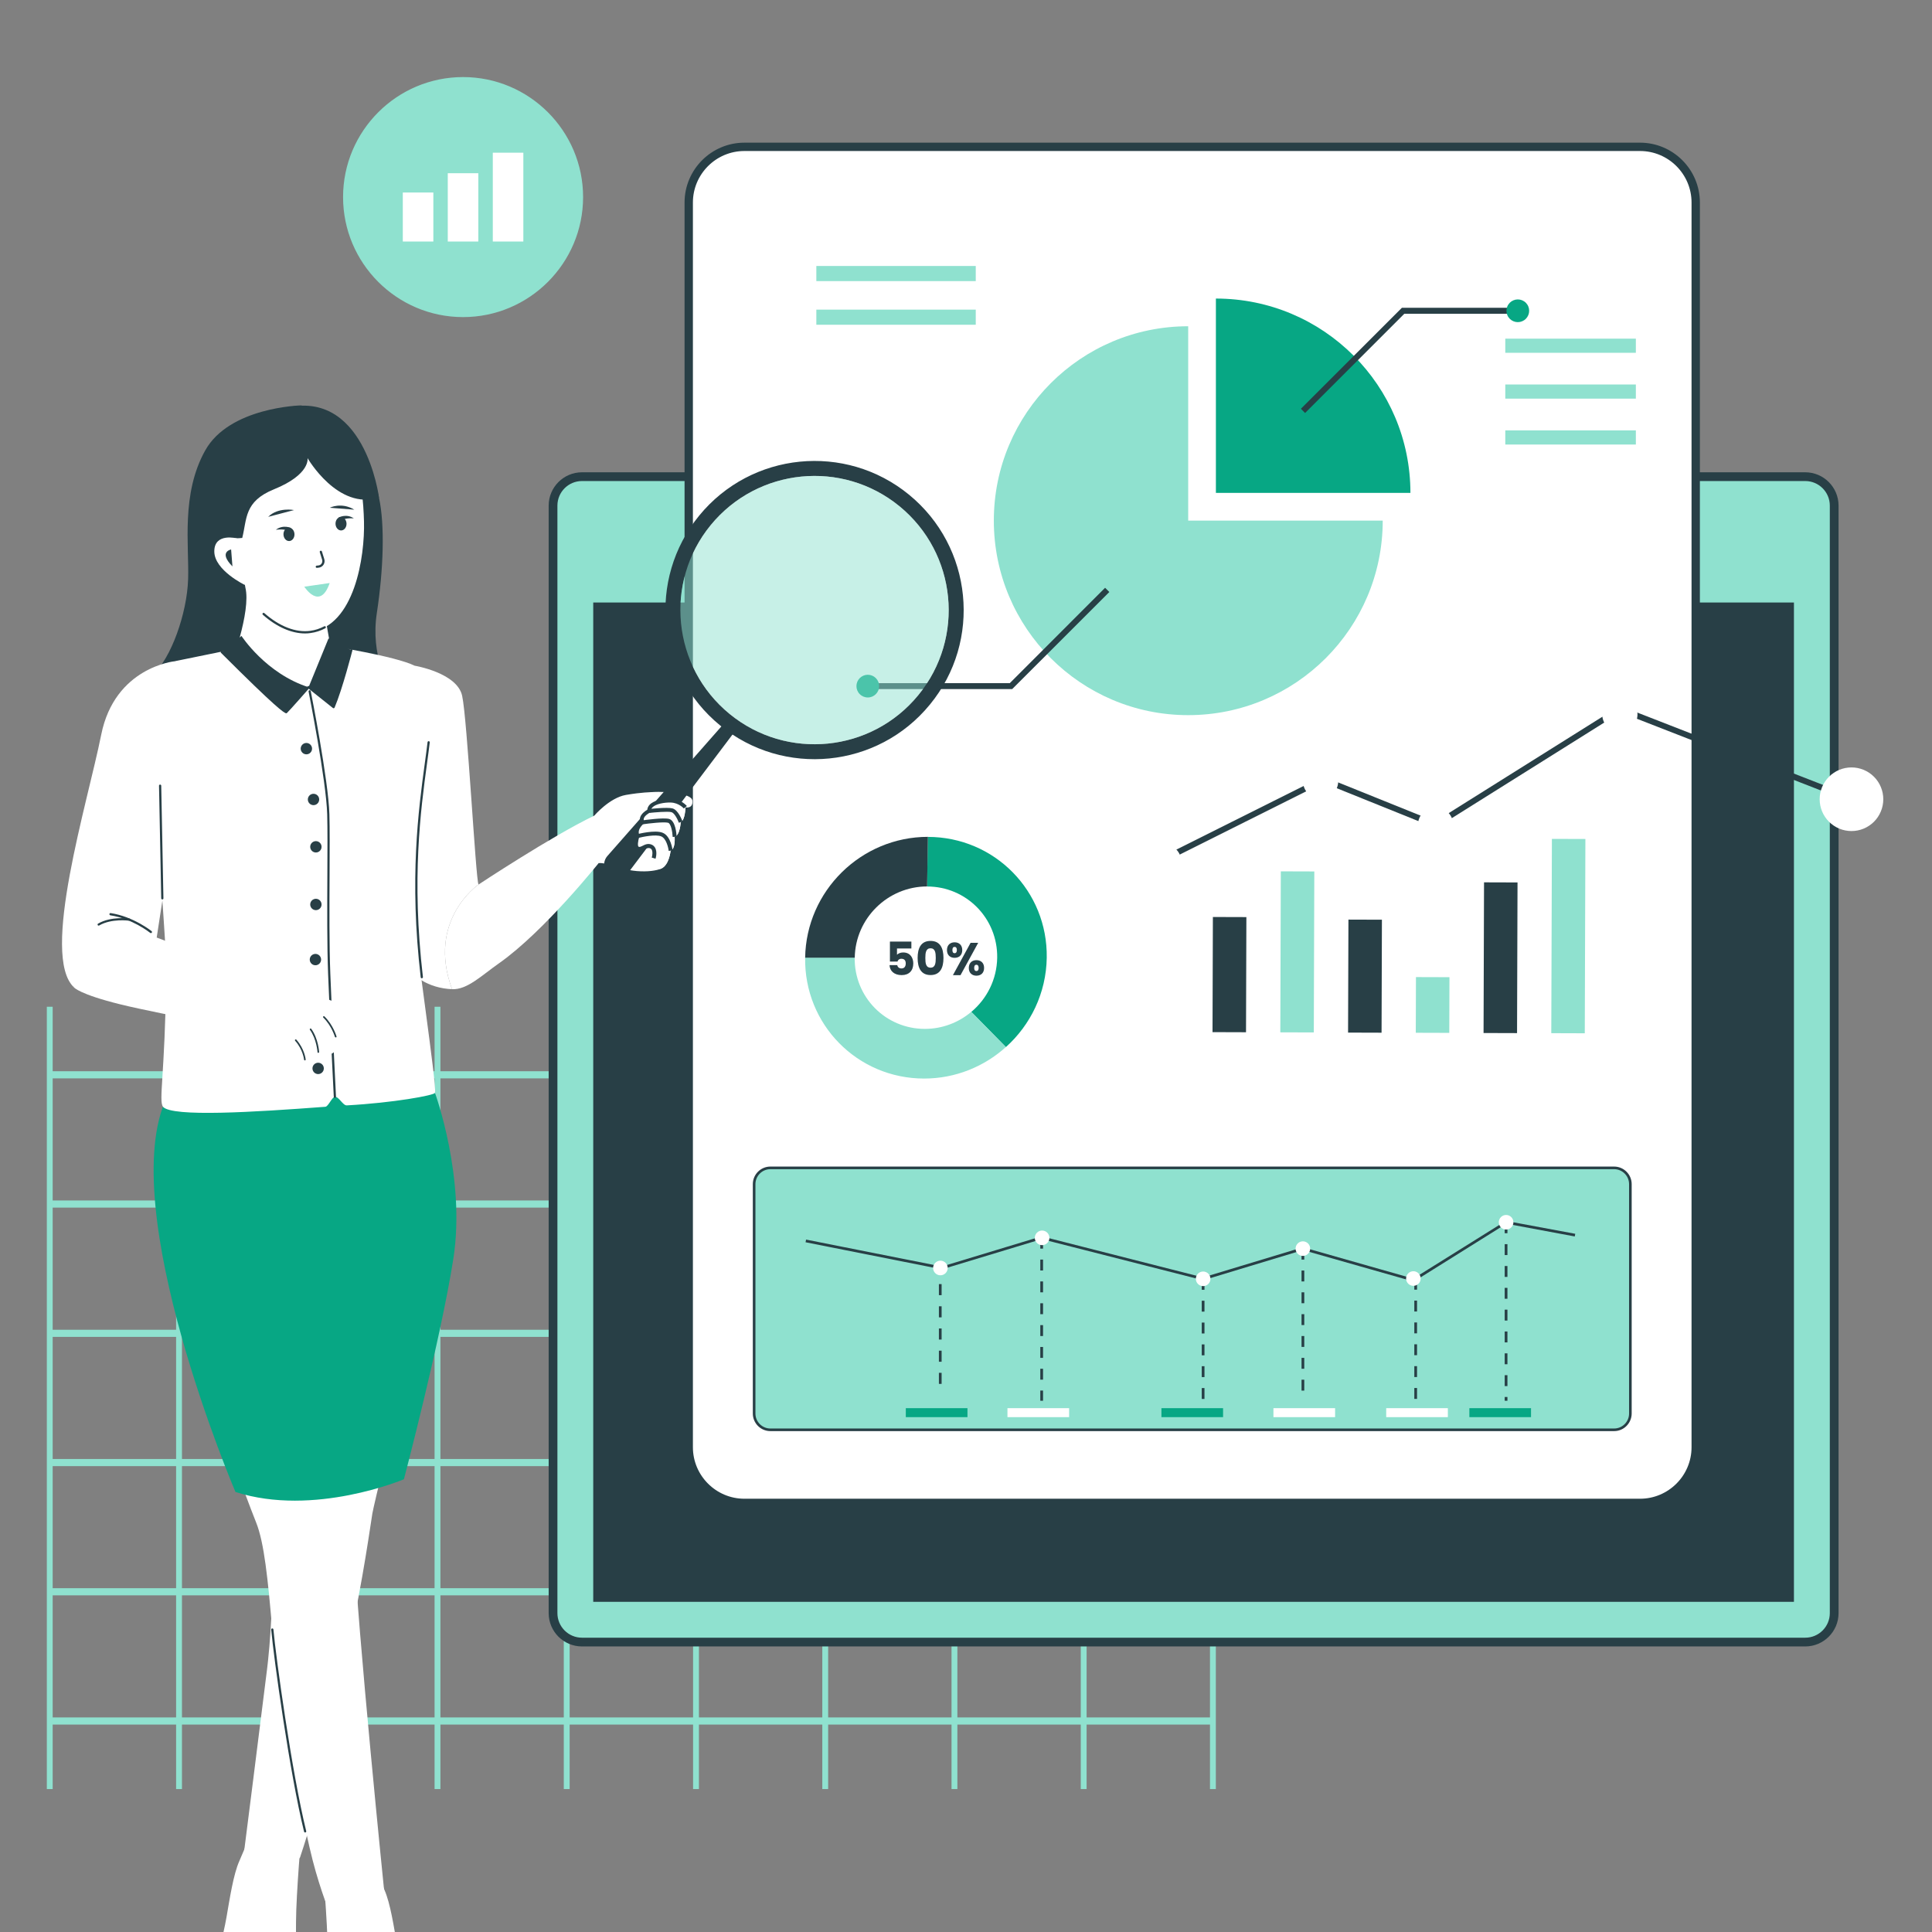 <?xml version="1.0" encoding="UTF-8"?> <svg xmlns="http://www.w3.org/2000/svg" xmlns:xlink="http://www.w3.org/1999/xlink" width="1080" zoomAndPan="magnify" viewBox="0 0 810 810" height="1080" preserveAspectRatio="xMidYMid meet" version="1.0"><rect x="0" y="0" width="810" height="810" fill="#808080" stroke="none"/><defs><filter x="0%" y="0%" width="100%" height="100%" id="959d75d415"><feColorMatrix values="0 0 0 0 1 0 0 0 0 1 0 0 0 0 1 0 0 0 1 0" color-interpolation-filters="sRGB"></feColorMatrix></filter><mask id="e8f32258f7"><g filter="url(#959d75d415)"><rect x="-81" width="972" fill="#000000" y="-81" height="972" fill-opacity="0.5"></rect></g></mask><clipPath id="341c39814f"><rect x="0" width="116" y="0" height="116"></rect></clipPath></defs><path fill="#8fe1cf" d="M 19.633 422.086 L 22.086 422.086 L 22.086 750.074 L 19.633 750.074 Z M 19.633 422.086 " fill-opacity="1" fill-rule="nonzero"></path><path fill="#8fe1cf" d="M 73.836 422.086 L 76.289 422.086 L 76.289 750.074 L 73.836 750.074 Z M 73.836 422.086 " fill-opacity="1" fill-rule="nonzero"></path><path fill="#8fe1cf" d="M 128.016 422.086 L 130.469 422.086 L 130.469 750.074 L 128.016 750.074 Z M 128.016 422.086 " fill-opacity="1" fill-rule="nonzero"></path><path fill="#8fe1cf" d="M 182.195 422.086 L 184.648 422.086 L 184.648 750.074 L 182.195 750.074 Z M 182.195 422.086 " fill-opacity="1" fill-rule="nonzero"></path><path fill="#8fe1cf" d="M 236.371 422.086 L 238.828 422.086 L 238.828 750.074 L 236.371 750.074 Z M 236.371 422.086 " fill-opacity="1" fill-rule="nonzero"></path><path fill="#8fe1cf" d="M 290.574 422.086 L 293.031 422.086 L 293.031 750.074 L 290.574 750.074 Z M 290.574 422.086 " fill-opacity="1" fill-rule="nonzero"></path><path fill="#8fe1cf" d="M 344.754 422.086 L 347.207 422.086 L 347.207 750.074 L 344.754 750.074 Z M 344.754 422.086 " fill-opacity="1" fill-rule="nonzero"></path><path fill="#8fe1cf" d="M 398.934 422.086 L 401.387 422.086 L 401.387 750.074 L 398.934 750.074 Z M 398.934 422.086 " fill-opacity="1" fill-rule="nonzero"></path><path fill="#8fe1cf" d="M 453.113 422.086 L 455.566 422.086 L 455.566 750.074 L 453.113 750.074 Z M 453.113 422.086 " fill-opacity="1" fill-rule="nonzero"></path><path fill="#8fe1cf" d="M 507.289 422.086 L 509.746 422.086 L 509.746 750.074 L 507.289 750.074 Z M 507.289 422.086 " fill-opacity="1" fill-rule="nonzero"></path><path fill="#8fe1cf" d="M 21.699 449.125 L 507.68 449.125 L 507.68 452.113 L 21.699 452.113 Z M 21.699 449.125 " fill-opacity="1" fill-rule="nonzero"></path><path fill="#8fe1cf" d="M 21.699 503.305 L 507.68 503.305 L 507.68 506.293 L 21.699 506.293 Z M 21.699 503.305 " fill-opacity="1" fill-rule="nonzero"></path><path fill="#8fe1cf" d="M 21.699 557.508 L 507.68 557.508 L 507.68 560.496 L 21.699 560.496 Z M 21.699 557.508 " fill-opacity="1" fill-rule="nonzero"></path><path fill="#8fe1cf" d="M 21.699 611.688 L 507.68 611.688 L 507.68 614.676 L 21.699 614.676 Z M 21.699 611.688 " fill-opacity="1" fill-rule="nonzero"></path><path fill="#8fe1cf" d="M 21.699 665.863 L 507.68 665.863 L 507.68 668.852 L 21.699 668.852 Z M 21.699 665.863 " fill-opacity="1" fill-rule="nonzero"></path><path fill="#8fe1cf" d="M 21.699 720.043 L 507.68 720.043 L 507.68 723.031 L 21.699 723.031 Z M 21.699 720.043 " fill-opacity="1" fill-rule="nonzero"></path><path fill="#8fe1cf" d="M 756.852 688.434 L 244 688.434 C 237.297 688.434 231.879 682.992 231.879 676.312 L 231.879 211.977 C 231.879 205.273 237.32 199.855 244 199.855 L 756.852 199.855 C 763.559 199.855 768.977 205.297 768.977 211.977 L 768.977 676.312 C 768.977 682.992 763.535 688.434 756.852 688.434 Z M 756.852 688.434 " fill-opacity="1" fill-rule="nonzero"></path><path fill="#283f46" d="M 756.852 690.281 L 244 690.281 C 236.301 690.281 230.031 684.012 230.031 676.312 L 230.031 211.977 C 230.031 204.277 236.301 198.008 244 198.008 L 756.852 198.008 C 764.555 198.008 770.824 204.277 770.824 211.977 L 770.824 676.312 C 770.824 684.012 764.555 690.281 756.852 690.281 Z M 244 201.676 C 238.316 201.676 233.699 206.293 233.699 211.977 L 233.699 676.312 C 233.699 681.996 238.316 686.613 244 686.613 L 756.852 686.613 C 762.539 686.613 767.156 681.996 767.156 676.312 L 767.156 211.977 C 767.156 206.293 762.539 201.676 756.852 201.676 Z M 244 201.676 " fill-opacity="1" fill-rule="nonzero"></path><path fill="#283f46" d="M 248.715 252.602 L 752.117 252.602 L 752.117 671.574 L 248.715 671.574 Z M 248.715 252.602 " fill-opacity="1" fill-rule="nonzero"></path><path fill="#8fe1cf" d="M 261.809 225.391 C 261.809 225.754 261.773 226.117 261.703 226.48 C 261.633 226.84 261.523 227.188 261.383 227.527 C 261.246 227.867 261.07 228.188 260.867 228.492 C 260.664 228.797 260.434 229.082 260.172 229.34 C 259.914 229.598 259.633 229.832 259.328 230.035 C 259.02 230.238 258.699 230.41 258.359 230.551 C 258.02 230.691 257.672 230.797 257.312 230.871 C 256.953 230.941 256.59 230.977 256.223 230.977 C 255.855 230.977 255.492 230.941 255.133 230.871 C 254.773 230.797 254.422 230.691 254.082 230.551 C 253.746 230.41 253.422 230.238 253.117 230.035 C 252.812 229.832 252.531 229.598 252.27 229.34 C 252.012 229.082 251.781 228.797 251.574 228.492 C 251.371 228.188 251.199 227.867 251.059 227.527 C 250.918 227.188 250.812 226.84 250.742 226.48 C 250.668 226.117 250.633 225.754 250.633 225.391 C 250.633 225.023 250.668 224.66 250.742 224.297 C 250.812 223.938 250.918 223.59 251.059 223.25 C 251.199 222.91 251.371 222.59 251.574 222.285 C 251.781 221.98 252.012 221.695 252.27 221.438 C 252.531 221.18 252.812 220.945 253.117 220.742 C 253.422 220.539 253.746 220.367 254.082 220.227 C 254.422 220.086 254.773 219.98 255.133 219.91 C 255.492 219.836 255.855 219.801 256.223 219.801 C 256.59 219.801 256.953 219.836 257.312 219.91 C 257.672 219.98 258.02 220.086 258.359 220.227 C 258.699 220.367 259.02 220.539 259.328 220.742 C 259.633 220.945 259.914 221.18 260.172 221.438 C 260.434 221.695 260.664 221.98 260.867 222.285 C 261.07 222.59 261.246 222.91 261.383 223.25 C 261.523 223.59 261.633 223.938 261.703 224.297 C 261.773 224.66 261.809 225.023 261.809 225.391 Z M 261.809 225.391 " fill-opacity="1" fill-rule="nonzero"></path><path fill="#8fe1cf" d="M 300.488 225.391 C 300.488 225.754 300.453 226.117 300.383 226.48 C 300.309 226.84 300.203 227.188 300.062 227.527 C 299.922 227.867 299.75 228.188 299.547 228.492 C 299.344 228.797 299.109 229.082 298.852 229.34 C 298.594 229.598 298.309 229.832 298.004 230.035 C 297.699 230.238 297.379 230.41 297.039 230.551 C 296.699 230.691 296.352 230.797 295.992 230.871 C 295.629 230.941 295.266 230.977 294.898 230.977 C 294.535 230.977 294.172 230.941 293.809 230.871 C 293.449 230.797 293.102 230.691 292.762 230.551 C 292.422 230.41 292.102 230.238 291.797 230.035 C 291.492 229.832 291.207 229.598 290.949 229.34 C 290.691 229.082 290.457 228.797 290.254 228.492 C 290.051 228.188 289.879 227.867 289.738 227.527 C 289.598 227.188 289.492 226.84 289.418 226.48 C 289.348 226.117 289.312 225.754 289.312 225.391 C 289.312 225.023 289.348 224.66 289.418 224.297 C 289.492 223.938 289.598 223.59 289.738 223.25 C 289.879 222.91 290.051 222.59 290.254 222.285 C 290.457 221.98 290.691 221.695 290.949 221.438 C 291.207 221.18 291.492 220.945 291.797 220.742 C 292.102 220.539 292.422 220.367 292.762 220.227 C 293.102 220.086 293.449 219.98 293.809 219.91 C 294.172 219.836 294.535 219.801 294.898 219.801 C 295.266 219.801 295.629 219.836 295.992 219.91 C 296.352 219.98 296.699 220.086 297.039 220.227 C 297.379 220.367 297.699 220.539 298.004 220.742 C 298.309 220.945 298.594 221.18 298.852 221.438 C 299.109 221.695 299.344 221.98 299.547 222.285 C 299.75 222.59 299.922 222.91 300.062 223.25 C 300.203 223.59 300.309 223.938 300.383 224.297 C 300.453 224.66 300.488 225.023 300.488 225.391 Z M 300.488 225.391 " fill-opacity="1" fill-rule="nonzero"></path><path fill="#8fe1cf" d="M 281.148 225.391 C 281.148 225.754 281.113 226.117 281.043 226.48 C 280.969 226.84 280.863 227.188 280.723 227.527 C 280.582 227.867 280.41 228.188 280.207 228.492 C 280.004 228.797 279.773 229.082 279.512 229.34 C 279.254 229.598 278.973 229.832 278.664 230.035 C 278.359 230.238 278.039 230.41 277.699 230.551 C 277.359 230.691 277.012 230.797 276.652 230.871 C 276.293 230.941 275.93 230.977 275.562 230.977 C 275.195 230.977 274.832 230.941 274.473 230.871 C 274.109 230.797 273.762 230.691 273.422 230.551 C 273.082 230.41 272.762 230.238 272.457 230.035 C 272.152 229.832 271.871 229.598 271.609 229.34 C 271.352 229.082 271.117 228.797 270.914 228.492 C 270.711 228.188 270.539 227.867 270.398 227.527 C 270.258 227.188 270.152 226.84 270.082 226.48 C 270.008 226.117 269.973 225.754 269.973 225.391 C 269.973 225.023 270.008 224.66 270.082 224.297 C 270.152 223.938 270.258 223.59 270.398 223.25 C 270.539 222.91 270.711 222.59 270.914 222.285 C 271.117 221.98 271.352 221.695 271.609 221.438 C 271.871 221.18 272.152 220.945 272.457 220.742 C 272.762 220.539 273.082 220.367 273.422 220.227 C 273.762 220.086 274.109 219.98 274.473 219.91 C 274.832 219.836 275.195 219.801 275.562 219.801 C 275.93 219.801 276.293 219.836 276.652 219.91 C 277.012 219.98 277.359 220.086 277.699 220.227 C 278.039 220.367 278.359 220.539 278.664 220.742 C 278.973 220.945 279.254 221.18 279.512 221.438 C 279.773 221.695 280.004 221.98 280.207 222.285 C 280.41 222.59 280.582 222.91 280.723 223.25 C 280.863 223.59 280.969 223.938 281.043 224.297 C 281.113 224.66 281.148 225.023 281.148 225.391 Z M 281.148 225.391 " fill-opacity="1" fill-rule="nonzero"></path><path fill="#ffffff" d="M 687.586 630.078 L 312.102 630.078 C 299.199 630.078 288.754 619.629 288.754 606.73 L 288.754 84.914 C 288.754 72.012 299.199 61.566 312.102 61.566 L 687.586 61.566 C 700.488 61.566 710.934 72.012 710.934 84.914 L 710.934 606.754 C 710.934 619.629 700.488 630.078 687.586 630.078 Z M 687.586 630.078 " fill-opacity="1" fill-rule="nonzero"></path><path fill="#283f46" d="M 687.586 631.828 L 312.102 631.828 C 298.277 631.828 287.004 620.578 287.004 606.73 L 287.004 84.914 C 287.004 71.09 298.254 59.816 312.102 59.816 L 687.586 59.816 C 701.41 59.816 712.684 71.062 712.684 84.914 L 712.684 606.754 C 712.684 620.578 701.438 631.828 687.586 631.828 Z M 312.102 63.312 C 300.195 63.312 290.504 73.008 290.504 84.914 L 290.504 606.754 C 290.504 618.66 300.195 628.352 312.102 628.352 L 687.586 628.352 C 699.492 628.352 709.188 618.66 709.188 606.754 L 709.188 84.914 C 709.188 73.008 699.492 63.312 687.586 63.312 Z M 312.102 63.312 " fill-opacity="1" fill-rule="nonzero"></path><path fill="#8fe1cf" d="M 579.715 218.27 C 579.715 263.312 543.199 299.828 498.156 299.828 C 453.16 299.828 416.668 263.312 416.668 218.27 C 416.668 173.273 453.184 136.785 498.156 136.785 L 498.156 218.27 Z M 579.715 218.27 " fill-opacity="1" fill-rule="nonzero"></path><path fill="#07a784" d="M 591.328 206.656 L 509.77 206.656 L 509.77 125.172 C 554.812 125.172 591.328 161.66 591.328 206.656 Z M 591.328 206.656 " fill-opacity="1" fill-rule="nonzero"></path><path fill="#283f46" d="M 424.371 288.898 L 363.828 288.898 L 363.828 286.418 L 423.352 286.418 L 463.316 246.43 L 465.09 248.203 Z M 424.371 288.898 " fill-opacity="1" fill-rule="nonzero"></path><path fill="#283f46" d="M 547.16 173.152 L 545.41 171.379 L 587.758 129.035 L 633.531 129.035 L 633.531 131.535 L 588.777 131.535 Z M 547.16 173.152 " fill-opacity="1" fill-rule="nonzero"></path><path fill="#07a784" d="M 641.109 130.297 C 641.109 130.609 641.078 130.918 641.02 131.227 C 640.957 131.531 640.867 131.828 640.746 132.117 C 640.629 132.406 640.48 132.684 640.309 132.941 C 640.133 133.203 639.938 133.441 639.715 133.664 C 639.496 133.887 639.254 134.082 638.992 134.258 C 638.734 134.43 638.461 134.578 638.172 134.695 C 637.883 134.816 637.582 134.906 637.277 134.969 C 636.969 135.027 636.66 135.059 636.348 135.059 C 636.035 135.059 635.727 135.027 635.418 134.969 C 635.113 134.906 634.816 134.816 634.527 134.695 C 634.238 134.578 633.961 134.43 633.703 134.258 C 633.441 134.082 633.203 133.887 632.98 133.664 C 632.762 133.441 632.562 133.203 632.387 132.941 C 632.215 132.684 632.066 132.406 631.949 132.117 C 631.828 131.828 631.738 131.531 631.68 131.227 C 631.617 130.918 631.586 130.609 631.586 130.297 C 631.586 129.984 631.617 129.676 631.676 129.367 C 631.738 129.062 631.828 128.762 631.949 128.473 C 632.066 128.184 632.215 127.91 632.387 127.652 C 632.562 127.391 632.762 127.152 632.98 126.93 C 633.203 126.707 633.441 126.512 633.703 126.336 C 633.961 126.164 634.238 126.016 634.527 125.898 C 634.816 125.777 635.113 125.688 635.418 125.625 C 635.727 125.566 636.035 125.535 636.348 125.535 C 636.66 125.535 636.969 125.566 637.277 125.625 C 637.582 125.688 637.883 125.777 638.172 125.898 C 638.461 126.016 638.734 126.164 638.992 126.336 C 639.254 126.512 639.496 126.707 639.715 126.93 C 639.938 127.152 640.133 127.391 640.309 127.652 C 640.48 127.91 640.629 128.184 640.746 128.473 C 640.867 128.762 640.957 129.062 641.02 129.367 C 641.078 129.676 641.109 129.984 641.109 130.297 Z M 641.109 130.297 " fill-opacity="1" fill-rule="nonzero"></path><path fill="#07a784" d="M 368.59 287.656 C 368.59 287.969 368.559 288.281 368.496 288.586 C 368.438 288.895 368.344 289.191 368.227 289.48 C 368.105 289.77 367.961 290.043 367.785 290.305 C 367.613 290.562 367.414 290.805 367.195 291.023 C 366.973 291.246 366.73 291.445 366.473 291.617 C 366.211 291.789 365.938 291.938 365.648 292.059 C 365.359 292.176 365.062 292.266 364.754 292.328 C 364.449 292.391 364.141 292.418 363.828 292.418 C 363.516 292.418 363.203 292.391 362.898 292.328 C 362.59 292.266 362.293 292.176 362.004 292.059 C 361.715 291.938 361.441 291.789 361.18 291.617 C 360.922 291.445 360.68 291.246 360.461 291.023 C 360.238 290.805 360.039 290.562 359.867 290.305 C 359.691 290.043 359.547 289.77 359.426 289.48 C 359.309 289.191 359.219 288.895 359.156 288.586 C 359.094 288.281 359.066 287.969 359.066 287.656 C 359.066 287.344 359.094 287.035 359.156 286.73 C 359.219 286.422 359.309 286.125 359.426 285.836 C 359.547 285.547 359.691 285.273 359.867 285.012 C 360.039 284.754 360.238 284.512 360.461 284.289 C 360.68 284.07 360.922 283.871 361.18 283.699 C 361.441 283.523 361.715 283.379 362.004 283.258 C 362.293 283.141 362.59 283.047 362.898 282.988 C 363.203 282.926 363.516 282.895 363.828 282.895 C 364.141 282.895 364.449 282.926 364.754 282.988 C 365.062 283.047 365.359 283.141 365.648 283.258 C 365.938 283.379 366.211 283.523 366.473 283.699 C 366.73 283.871 366.973 284.07 367.195 284.289 C 367.414 284.512 367.613 284.754 367.785 285.012 C 367.961 285.273 368.105 285.547 368.227 285.836 C 368.344 286.125 368.438 286.422 368.496 286.73 C 368.559 287.035 368.59 287.344 368.59 287.656 Z M 368.59 287.656 " fill-opacity="1" fill-rule="nonzero"></path><path fill="#07a784" d="M 418.078 401.531 C 417.934 410.641 413.754 418.781 407.219 424.246 L 421.723 438.996 C 432.023 429.738 438.633 416.375 438.852 401.531 C 439.289 373.543 416.961 350.875 388.996 350.875 L 388.68 371.672 C 405.152 371.648 418.32 385.035 418.078 401.531 Z M 418.078 401.531 " fill-opacity="1" fill-rule="nonzero"></path><path fill="#8fe1cf" d="M 337.562 401.531 C 337.125 429.496 359.453 452.188 387.441 452.188 C 400.562 452.188 412.613 447.184 421.723 438.969 L 407.219 424.223 C 401.945 428.668 395.117 431.367 387.758 431.367 C 371.262 431.367 358.094 418.004 358.336 401.48 L 337.562 401.48 Z M 337.562 401.531 " fill-opacity="1" fill-rule="nonzero"></path><path fill="#283f46" d="M 337.562 401.531 L 358.359 401.531 C 358.602 385.035 372.184 371.648 388.703 371.648 L 389.02 350.852 C 361.008 350.875 337.977 373.543 337.562 401.531 Z M 337.562 401.531 " fill-opacity="1" fill-rule="nonzero"></path><path fill="#283f46" d="M 382.098 394.754 L 382.098 397.645 L 376.07 397.645 L 376.07 400.293 C 376.582 399.734 377.527 399.32 378.648 399.32 C 381.707 399.32 382.898 401.652 382.898 403.938 C 382.898 406.898 381.172 408.82 378.039 408.82 C 374.879 408.82 373.059 407.07 372.938 404.641 L 376.168 404.641 C 376.312 405.371 376.875 406.023 377.941 406.023 C 379.207 406.023 379.738 405.125 379.738 403.91 C 379.738 402.648 379.109 401.969 377.918 401.969 C 376.996 401.969 376.461 402.477 376.289 403.133 L 373.105 403.133 L 373.105 394.754 Z M 382.098 394.754 " fill-opacity="1" fill-rule="nonzero"></path><path fill="#283f46" d="M 390.137 394.484 C 394.148 394.484 395.555 397.496 395.555 401.629 C 395.555 405.781 394.148 408.797 390.137 408.797 C 386.129 408.797 384.719 405.781 384.719 401.629 C 384.719 397.496 386.129 394.484 390.137 394.484 Z M 390.137 397.57 C 388.195 397.57 387.953 399.465 387.953 401.629 C 387.953 403.863 388.195 405.711 390.137 405.711 C 392.082 405.711 392.324 403.863 392.324 401.629 C 392.324 399.465 392.082 397.57 390.137 397.57 Z M 390.137 397.57 " fill-opacity="1" fill-rule="nonzero"></path><path fill="#283f46" d="M 400.223 395.066 C 402.043 395.066 403.43 396.188 403.43 398.324 C 403.43 400.461 402.066 401.578 400.223 401.578 C 398.398 401.578 397.016 400.461 397.016 398.324 C 397.016 396.188 398.398 395.066 400.223 395.066 Z M 399.297 398.324 C 399.297 399.223 399.637 399.637 400.223 399.637 C 400.805 399.637 401.168 399.223 401.168 398.324 C 401.168 397.398 400.805 396.988 400.223 396.988 C 399.637 396.988 399.297 397.398 399.297 398.324 Z M 406.926 395.285 L 410.109 395.285 L 402.699 408.844 L 399.516 408.844 Z M 409.379 402.551 C 411.203 402.551 412.586 403.645 412.586 405.805 C 412.586 407.945 411.227 409.062 409.379 409.062 C 407.559 409.062 406.172 407.945 406.172 405.805 C 406.199 403.645 407.559 402.551 409.379 402.551 Z M 408.434 405.805 C 408.434 406.707 408.773 407.117 409.355 407.117 C 409.938 407.117 410.305 406.707 410.305 405.805 C 410.305 404.906 409.938 404.469 409.355 404.469 C 408.773 404.469 408.434 404.883 408.434 405.805 Z M 408.434 405.805 " fill-opacity="1" fill-rule="nonzero"></path><path fill="#ffffff" d="M 480.062 397.406 L 494.105 397.453 L 493.996 432.68 L 479.953 432.637 Z M 480.062 397.406 " fill-opacity="1" fill-rule="nonzero"></path><path fill="#283f46" d="M 508.508 384.453 L 522.551 384.496 L 522.398 432.773 L 508.355 432.727 Z M 508.508 384.453 " fill-opacity="1" fill-rule="nonzero"></path><path fill="#8fe1cf" d="M 536.988 365.316 L 551.031 365.359 L 550.82 432.852 L 536.777 432.809 Z M 536.988 365.316 " fill-opacity="1" fill-rule="nonzero"></path><path fill="#283f46" d="M 565.336 385.547 L 579.375 385.59 L 579.227 432.965 L 565.184 432.922 Z M 565.336 385.547 " fill-opacity="1" fill-rule="nonzero"></path><path fill="#8fe1cf" d="M 593.648 409.648 L 607.691 409.691 L 607.617 433.039 L 593.574 432.996 Z M 593.648 409.648 " fill-opacity="1" fill-rule="nonzero"></path><path fill="#8fe1cf" d="M 650.641 351.703 L 664.684 351.746 L 664.426 433.211 L 650.383 433.164 Z M 650.641 351.703 " fill-opacity="1" fill-rule="nonzero"></path><path fill="#283f46" d="M 622.188 369.926 L 636.23 369.969 L 636.031 433.137 L 621.988 433.094 Z M 622.188 369.926 " fill-opacity="1" fill-rule="nonzero"></path><path fill="#8fe1cf" d="M 342.254 111.516 L 409.09 111.516 L 409.09 117.855 L 342.254 117.855 Z M 342.254 111.516 " fill-opacity="1" fill-rule="nonzero"></path><path fill="#8fe1cf" d="M 342.254 129.812 L 409.09 129.812 L 409.09 136.152 L 342.254 136.152 Z M 342.254 129.812 " fill-opacity="1" fill-rule="nonzero"></path><path fill="#283f46" d="M 487.734 361.711 L 486.641 359.477 L 554.668 325.461 L 601.75 344.438 L 679.133 295.895 L 775.414 333.406 L 774.516 335.738 L 679.398 298.664 L 601.996 347.207 L 554.789 328.184 Z M 487.734 361.711 " fill-opacity="1" fill-rule="nonzero"></path><path fill="#ffffff" d="M 561.055 327.527 C 561.055 328.012 561.008 328.492 560.914 328.969 C 560.82 329.441 560.68 329.906 560.496 330.352 C 560.309 330.801 560.082 331.227 559.812 331.629 C 559.543 332.035 559.234 332.406 558.895 332.75 C 558.551 333.094 558.176 333.398 557.773 333.668 C 557.371 333.938 556.945 334.164 556.496 334.352 C 556.051 334.535 555.586 334.676 555.113 334.77 C 554.637 334.867 554.156 334.914 553.672 334.914 C 553.188 334.914 552.707 334.867 552.23 334.77 C 551.754 334.676 551.293 334.535 550.844 334.352 C 550.395 334.164 549.969 333.938 549.566 333.668 C 549.164 333.398 548.793 333.094 548.449 332.75 C 548.105 332.406 547.801 332.035 547.531 331.629 C 547.262 331.227 547.031 330.801 546.848 330.352 C 546.66 329.906 546.52 329.441 546.426 328.969 C 546.332 328.492 546.285 328.012 546.285 327.527 C 546.285 327.043 546.332 326.562 546.426 326.086 C 546.52 325.609 546.66 325.148 546.848 324.699 C 547.031 324.254 547.262 323.828 547.531 323.422 C 547.801 323.02 548.105 322.648 548.449 322.305 C 548.793 321.961 549.164 321.656 549.566 321.387 C 549.969 321.117 550.395 320.891 550.844 320.703 C 551.293 320.52 551.754 320.379 552.23 320.281 C 552.707 320.188 553.188 320.141 553.672 320.141 C 554.156 320.141 554.637 320.188 555.113 320.281 C 555.586 320.379 556.051 320.52 556.496 320.703 C 556.945 320.891 557.371 321.117 557.773 321.387 C 558.176 321.656 558.551 321.961 558.895 322.305 C 559.234 322.648 559.543 323.02 559.812 323.422 C 560.082 323.828 560.309 324.254 560.496 324.699 C 560.68 325.148 560.82 325.609 560.914 326.086 C 561.008 326.562 561.055 327.043 561.055 327.527 Z M 561.055 327.527 " fill-opacity="1" fill-rule="nonzero"></path><path fill="#ffffff" d="M 495.266 361.297 C 495.266 361.781 495.219 362.262 495.121 362.738 C 495.027 363.215 494.887 363.676 494.703 364.125 C 494.516 364.57 494.289 364.996 494.02 365.402 C 493.75 365.805 493.445 366.176 493.102 366.52 C 492.758 366.863 492.387 367.168 491.98 367.438 C 491.578 367.707 491.152 367.934 490.707 368.121 C 490.258 368.305 489.797 368.445 489.32 368.543 C 488.844 368.637 488.363 368.684 487.879 368.684 C 487.395 368.684 486.914 368.637 486.438 368.543 C 485.961 368.445 485.5 368.305 485.051 368.121 C 484.605 367.934 484.18 367.707 483.773 367.438 C 483.371 367.168 483 366.863 482.656 366.52 C 482.312 366.176 482.008 365.805 481.738 365.402 C 481.469 364.996 481.242 364.57 481.055 364.125 C 480.871 363.676 480.73 363.215 480.637 362.738 C 480.539 362.262 480.492 361.781 480.492 361.297 C 480.492 360.812 480.539 360.332 480.637 359.855 C 480.73 359.379 480.871 358.918 481.055 358.473 C 481.242 358.023 481.469 357.598 481.738 357.195 C 482.008 356.789 482.312 356.418 482.656 356.074 C 483 355.73 483.371 355.426 483.773 355.156 C 484.18 354.887 484.605 354.66 485.051 354.473 C 485.5 354.289 485.961 354.148 486.438 354.055 C 486.914 353.957 487.395 353.91 487.879 353.91 C 488.363 353.91 488.844 353.957 489.32 354.055 C 489.797 354.148 490.258 354.289 490.707 354.473 C 491.152 354.66 491.578 354.887 491.98 355.156 C 492.387 355.426 492.758 355.73 493.102 356.074 C 493.445 356.418 493.75 356.789 494.02 357.195 C 494.289 357.598 494.516 358.023 494.703 358.473 C 494.887 358.918 495.027 359.379 495.121 359.855 C 495.219 360.332 495.266 360.812 495.266 361.297 Z M 495.266 361.297 " fill-opacity="1" fill-rule="nonzero"></path><path fill="#ffffff" d="M 609.258 345.82 C 609.258 346.305 609.211 346.785 609.117 347.262 C 609.023 347.738 608.883 348.199 608.695 348.648 C 608.512 349.094 608.285 349.52 608.016 349.926 C 607.746 350.328 607.438 350.699 607.094 351.043 C 606.754 351.387 606.379 351.691 605.977 351.961 C 605.574 352.23 605.148 352.461 604.699 352.645 C 604.25 352.832 603.789 352.969 603.312 353.066 C 602.84 353.16 602.359 353.207 601.871 353.207 C 601.387 353.207 600.906 353.16 600.434 353.066 C 599.957 352.969 599.496 352.832 599.047 352.645 C 598.598 352.461 598.172 352.23 597.77 351.961 C 597.367 351.691 596.992 351.387 596.648 351.043 C 596.309 350.699 596 350.328 595.73 349.926 C 595.461 349.52 595.234 349.094 595.051 348.648 C 594.863 348.199 594.723 347.738 594.629 347.262 C 594.535 346.785 594.488 346.305 594.488 345.82 C 594.488 345.336 594.535 344.855 594.629 344.379 C 594.723 343.906 594.863 343.441 595.051 342.996 C 595.234 342.547 595.461 342.121 595.73 341.719 C 596 341.316 596.309 340.941 596.648 340.598 C 596.992 340.254 597.367 339.949 597.77 339.68 C 598.172 339.41 598.598 339.184 599.047 338.996 C 599.496 338.812 599.957 338.672 600.434 338.578 C 600.906 338.484 601.387 338.434 601.871 338.434 C 602.359 338.434 602.84 338.484 603.312 338.578 C 603.789 338.672 604.25 338.812 604.699 338.996 C 605.148 339.184 605.574 339.41 605.977 339.68 C 606.379 339.949 606.754 340.254 607.094 340.598 C 607.438 340.941 607.746 341.316 608.016 341.719 C 608.285 342.121 608.512 342.547 608.695 342.996 C 608.883 343.441 609.023 343.906 609.117 344.379 C 609.211 344.855 609.258 345.336 609.258 345.82 Z M 609.258 345.82 " fill-opacity="1" fill-rule="nonzero"></path><path fill="#ffffff" d="M 686.52 299.539 C 686.52 300.023 686.473 300.504 686.375 300.98 C 686.281 301.453 686.141 301.918 685.957 302.363 C 685.77 302.812 685.543 303.238 685.273 303.641 C 685.004 304.043 684.699 304.418 684.355 304.762 C 684.012 305.105 683.641 305.41 683.234 305.68 C 682.832 305.949 682.406 306.176 681.957 306.363 C 681.512 306.547 681.051 306.688 680.574 306.781 C 680.098 306.875 679.617 306.926 679.133 306.926 C 678.648 306.926 678.168 306.875 677.691 306.781 C 677.215 306.688 676.754 306.547 676.305 306.363 C 675.859 306.176 675.434 305.949 675.027 305.68 C 674.625 305.41 674.254 305.105 673.91 304.762 C 673.566 304.418 673.262 304.047 672.992 303.641 C 672.723 303.238 672.496 302.812 672.309 302.363 C 672.125 301.918 671.984 301.453 671.887 300.98 C 671.793 300.504 671.746 300.023 671.746 299.539 C 671.746 299.055 671.793 298.574 671.887 298.098 C 671.984 297.621 672.125 297.16 672.309 296.711 C 672.496 296.266 672.723 295.84 672.992 295.434 C 673.262 295.031 673.566 294.66 673.91 294.316 C 674.254 293.973 674.625 293.668 675.027 293.398 C 675.434 293.129 675.859 292.902 676.305 292.715 C 676.754 292.527 677.215 292.391 677.691 292.293 C 678.168 292.199 678.648 292.152 679.133 292.152 C 679.617 292.152 680.098 292.199 680.574 292.293 C 681.051 292.391 681.512 292.527 681.957 292.715 C 682.406 292.902 682.832 293.129 683.234 293.398 C 683.641 293.668 684.012 293.973 684.355 294.316 C 684.699 294.66 685.004 295.031 685.273 295.434 C 685.543 295.84 685.77 296.266 685.957 296.711 C 686.141 297.16 686.281 297.621 686.375 298.098 C 686.473 298.574 686.52 299.055 686.52 299.539 Z M 686.52 299.539 " fill-opacity="1" fill-rule="nonzero"></path><path fill="#ffffff" d="M 789.578 335.082 C 789.578 335.957 789.492 336.824 789.324 337.684 C 789.152 338.543 788.898 339.379 788.562 340.188 C 788.23 340.996 787.816 341.766 787.332 342.492 C 786.844 343.223 786.293 343.895 785.672 344.516 C 785.055 345.133 784.379 345.688 783.652 346.172 C 782.922 346.66 782.156 347.07 781.344 347.406 C 780.535 347.742 779.703 347.992 778.844 348.164 C 777.984 348.336 777.117 348.422 776.242 348.422 C 775.367 348.422 774.496 348.336 773.641 348.164 C 772.781 347.992 771.945 347.742 771.137 347.406 C 770.328 347.07 769.559 346.66 768.832 346.172 C 768.102 345.688 767.43 345.133 766.809 344.516 C 766.191 343.895 765.637 343.223 765.152 342.492 C 764.664 341.766 764.254 340.996 763.918 340.188 C 763.582 339.379 763.332 338.543 763.16 337.684 C 762.988 336.824 762.902 335.957 762.902 335.082 C 762.902 334.207 762.988 333.34 763.16 332.48 C 763.332 331.621 763.582 330.789 763.918 329.977 C 764.254 329.168 764.664 328.402 765.152 327.672 C 765.637 326.945 766.191 326.27 766.809 325.652 C 767.43 325.031 768.102 324.48 768.832 323.992 C 769.559 323.504 770.328 323.094 771.137 322.758 C 771.945 322.426 772.781 322.172 773.641 322 C 774.496 321.828 775.367 321.746 776.242 321.746 C 777.117 321.746 777.984 321.828 778.844 322 C 779.703 322.172 780.535 322.426 781.344 322.758 C 782.156 323.094 782.922 323.504 783.652 323.992 C 784.379 324.48 785.055 325.031 785.672 325.652 C 786.293 326.27 786.844 326.945 787.332 327.672 C 787.816 328.402 788.23 329.168 788.562 329.977 C 788.898 330.789 789.152 331.621 789.324 332.48 C 789.492 333.34 789.578 334.207 789.578 335.082 Z M 789.578 335.082 " fill-opacity="1" fill-rule="nonzero"></path><path fill="#8fe1cf" d="M 676.727 599.441 L 322.984 599.441 C 319.219 599.441 316.184 596.379 316.184 592.637 L 316.184 496.453 C 316.184 492.688 319.246 489.648 322.984 489.648 L 676.703 489.648 C 680.469 489.648 683.504 492.711 683.504 496.453 L 683.504 592.637 C 683.531 596.402 680.469 599.441 676.727 599.441 Z M 676.727 599.441 " fill-opacity="1" fill-rule="nonzero"></path><path fill="#283f46" d="M 676.727 600 L 322.984 600 C 318.93 600 315.625 596.695 315.625 592.637 L 315.625 496.453 C 315.625 492.395 318.93 489.09 322.984 489.09 L 676.727 489.09 C 680.785 489.09 684.09 492.395 684.09 496.453 L 684.09 592.637 C 684.062 596.695 680.785 600 676.727 600 Z M 322.984 490.184 C 319.535 490.184 316.719 493.004 316.719 496.453 L 316.719 592.637 C 316.719 596.09 319.535 598.906 322.984 598.906 L 676.727 598.906 C 680.176 598.906 682.996 596.09 682.996 592.637 L 682.996 496.453 C 682.996 493.004 680.176 490.184 676.727 490.184 Z M 322.984 490.184 " fill-opacity="1" fill-rule="nonzero"></path><path fill="#283f46" d="M 592.738 537.316 L 546.262 524.102 L 504.426 536.758 L 504.277 536.711 L 436.738 519.508 L 394.926 532.168 L 394.777 532.145 L 337.734 520.82 L 337.953 519.703 L 394.875 531 L 436.711 518.32 L 436.859 518.367 L 504.398 535.57 L 546.238 522.91 L 592.543 536.078 L 631.32 511.855 L 660.426 517.273 L 660.23 518.391 L 631.539 513.047 Z M 592.738 537.316 " fill-opacity="1" fill-rule="nonzero"></path><path fill="#283f46" d="M 394.777 580.199 L 393.637 580.199 L 393.637 575.559 L 394.777 575.559 Z M 394.777 570.918 L 393.637 570.918 L 393.637 566.277 L 394.777 566.277 Z M 394.777 561.613 L 393.637 561.613 L 393.637 556.973 L 394.777 556.973 Z M 394.777 552.309 L 393.637 552.309 L 393.637 547.668 L 394.777 547.668 Z M 394.777 543.004 L 393.637 543.004 L 393.637 538.363 L 394.777 538.363 Z M 394.777 543.004 " fill-opacity="1" fill-rule="nonzero"></path><path fill="#283f46" d="M 437.297 587.27 L 436.152 587.27 L 436.152 582.992 L 437.297 582.992 Z M 437.297 578.426 L 436.152 578.426 L 436.152 573.859 L 437.297 573.859 Z M 437.297 569.289 L 436.152 569.289 L 436.152 564.723 L 437.297 564.723 Z M 437.297 560.133 L 436.152 560.133 L 436.152 555.562 L 437.297 555.562 Z M 437.297 550.973 L 436.152 550.973 L 436.152 546.402 L 437.297 546.402 Z M 437.297 541.812 L 436.152 541.812 L 436.152 537.246 L 437.297 537.246 Z M 437.297 532.652 L 436.152 532.652 L 436.152 528.086 L 437.297 528.086 Z M 437.297 523.492 L 436.152 523.492 L 436.152 518.926 L 437.297 518.926 Z M 437.297 523.492 " fill-opacity="1" fill-rule="nonzero"></path><path fill="#283f46" d="M 504.984 586.516 L 503.84 586.516 L 503.84 581.949 L 504.984 581.949 Z M 504.984 577.355 L 503.84 577.355 L 503.84 572.789 L 504.984 572.789 Z M 504.984 568.223 L 503.84 568.223 L 503.84 563.652 L 504.984 563.652 Z M 504.984 559.062 L 503.84 559.062 L 503.84 554.496 L 504.984 554.496 Z M 504.984 549.902 L 503.84 549.902 L 503.84 545.336 L 504.984 545.336 Z M 504.984 540.742 L 503.84 540.742 L 503.84 536.176 L 504.984 536.176 Z M 504.984 540.742 " fill-opacity="1" fill-rule="nonzero"></path><path fill="#283f46" d="M 594.098 586.492 L 592.957 586.492 L 592.957 581.926 L 594.098 581.926 Z M 594.098 577.332 L 592.957 577.332 L 592.957 572.766 L 594.098 572.766 Z M 594.098 568.172 L 592.957 568.172 L 592.957 563.605 L 594.098 563.605 Z M 594.098 559.012 L 592.957 559.012 L 592.957 554.445 L 594.098 554.445 Z M 594.098 549.855 L 592.957 549.855 L 592.957 545.285 L 594.098 545.285 Z M 594.098 540.695 L 592.957 540.695 L 592.957 536.129 L 594.098 536.129 Z M 594.098 540.695 " fill-opacity="1" fill-rule="nonzero"></path><path fill="#283f46" d="M 546.82 583.016 L 545.676 583.016 L 545.676 578.449 L 546.82 578.449 Z M 546.82 573.859 L 545.676 573.859 L 545.676 569.289 L 546.82 569.289 Z M 546.82 564.699 L 545.676 564.699 L 545.676 560.133 L 546.82 560.133 Z M 546.82 555.539 L 545.676 555.539 L 545.676 550.973 L 546.82 550.973 Z M 546.82 546.379 L 545.676 546.379 L 545.676 541.812 L 546.82 541.812 Z M 546.82 537.246 L 545.676 537.246 L 545.676 532.676 L 546.82 532.676 Z M 546.82 528.086 L 545.676 528.086 L 545.676 523.52 L 546.82 523.52 Z M 546.82 528.086 " fill-opacity="1" fill-rule="nonzero"></path><path fill="#283f46" d="M 632 587.27 L 630.855 587.27 L 630.855 585.691 L 632 585.691 Z M 632 581.121 L 630.855 581.121 L 630.855 576.555 L 632 576.555 Z M 632 571.965 L 630.855 571.965 L 630.855 567.395 L 632 567.395 Z M 632 562.805 L 630.855 562.805 L 630.855 558.234 L 632 558.234 Z M 632 553.645 L 630.855 553.645 L 630.855 549.078 L 632 549.078 Z M 632 544.508 L 630.855 544.508 L 630.855 539.941 L 632 539.941 Z M 632 535.352 L 630.855 535.352 L 630.855 530.781 L 632 530.781 Z M 632 526.191 L 630.855 526.191 L 630.855 521.621 L 632 521.621 Z M 632 517.031 L 630.855 517.031 L 630.855 512.465 L 632 512.465 Z M 632 517.031 " fill-opacity="1" fill-rule="nonzero"></path><path fill="#07a784" d="M 379.766 590.379 L 405.613 590.379 L 405.613 594.145 L 379.766 594.145 Z M 379.766 590.379 " fill-opacity="1" fill-rule="nonzero"></path><path fill="#ffffff" d="M 422.379 590.379 L 448.23 590.379 L 448.23 594.145 L 422.379 594.145 Z M 422.379 590.379 " fill-opacity="1" fill-rule="nonzero"></path><path fill="#07a784" d="M 486.93 590.379 L 512.781 590.379 L 512.781 594.145 L 486.93 594.145 Z M 486.93 590.379 " fill-opacity="1" fill-rule="nonzero"></path><path fill="#ffffff" d="M 533.895 590.379 L 559.746 590.379 L 559.746 594.145 L 533.895 594.145 Z M 533.895 590.379 " fill-opacity="1" fill-rule="nonzero"></path><path fill="#ffffff" d="M 581.172 590.379 L 607.023 590.379 L 607.023 594.145 L 581.172 594.145 Z M 581.172 590.379 " fill-opacity="1" fill-rule="nonzero"></path><path fill="#07a784" d="M 616.039 590.379 L 641.887 590.379 L 641.887 594.145 L 616.039 594.145 Z M 616.039 590.379 " fill-opacity="1" fill-rule="nonzero"></path><path fill="#ffffff" d="M 397.328 531.609 C 397.328 532.016 397.254 532.406 397.098 532.781 C 396.941 533.156 396.719 533.484 396.434 533.773 C 396.145 534.059 395.816 534.281 395.441 534.438 C 395.066 534.59 394.676 534.668 394.27 534.668 C 393.863 534.668 393.473 534.59 393.098 534.438 C 392.723 534.281 392.391 534.059 392.105 533.773 C 391.816 533.484 391.594 533.156 391.441 532.781 C 391.285 532.406 391.207 532.016 391.207 531.609 C 391.207 531.203 391.285 530.812 391.441 530.438 C 391.594 530.062 391.816 529.73 392.105 529.445 C 392.391 529.156 392.723 528.934 393.098 528.781 C 393.473 528.625 393.863 528.547 394.27 528.547 C 394.676 528.547 395.066 528.625 395.441 528.781 C 395.816 528.934 396.145 529.156 396.434 529.445 C 396.719 529.73 396.941 530.062 397.098 530.438 C 397.254 530.812 397.328 531.203 397.328 531.609 Z M 397.328 531.609 " fill-opacity="1" fill-rule="nonzero"></path><path fill="#ffffff" d="M 439.969 518.973 C 439.969 519.379 439.891 519.77 439.734 520.145 C 439.578 520.52 439.359 520.852 439.07 521.141 C 438.785 521.426 438.453 521.648 438.078 521.805 C 437.703 521.957 437.312 522.035 436.906 522.035 C 436.5 522.035 436.109 521.957 435.734 521.805 C 435.359 521.648 435.031 521.426 434.742 521.141 C 434.457 520.852 434.234 520.52 434.078 520.145 C 433.922 519.77 433.848 519.379 433.848 518.973 C 433.848 518.57 433.922 518.18 434.078 517.805 C 434.234 517.43 434.457 517.098 434.742 516.809 C 435.031 516.523 435.359 516.301 435.734 516.145 C 436.109 515.992 436.5 515.914 436.906 515.914 C 437.312 515.914 437.703 515.992 438.078 516.145 C 438.453 516.301 438.785 516.523 439.07 516.809 C 439.359 517.098 439.578 517.43 439.734 517.805 C 439.891 518.18 439.969 518.57 439.969 518.973 Z M 439.969 518.973 " fill-opacity="1" fill-rule="nonzero"></path><path fill="#ffffff" d="M 507.484 536.152 C 507.484 536.559 507.406 536.949 507.254 537.324 C 507.098 537.699 506.875 538.027 506.59 538.316 C 506.301 538.602 505.969 538.824 505.594 538.98 C 505.219 539.137 504.828 539.211 504.426 539.211 C 504.02 539.211 503.629 539.137 503.254 538.98 C 502.879 538.824 502.547 538.602 502.258 538.316 C 501.973 538.027 501.75 537.699 501.594 537.324 C 501.441 536.949 501.363 536.559 501.363 536.152 C 501.363 535.746 501.441 535.355 501.594 534.98 C 501.75 534.605 501.973 534.273 502.258 533.988 C 502.547 533.699 502.879 533.48 503.254 533.324 C 503.629 533.168 504.02 533.09 504.426 533.09 C 504.828 533.09 505.219 533.168 505.594 533.324 C 505.969 533.48 506.301 533.699 506.59 533.988 C 506.875 534.273 507.098 534.605 507.254 534.98 C 507.406 535.355 507.484 535.746 507.484 536.152 Z M 507.484 536.152 " fill-opacity="1" fill-rule="nonzero"></path><path fill="#ffffff" d="M 549.297 523.492 C 549.297 523.898 549.219 524.289 549.066 524.664 C 548.91 525.039 548.688 525.371 548.402 525.656 C 548.113 525.945 547.781 526.168 547.406 526.32 C 547.031 526.477 546.641 526.555 546.238 526.555 C 545.832 526.555 545.441 526.477 545.066 526.32 C 544.691 526.168 544.359 525.945 544.07 525.656 C 543.785 525.371 543.562 525.039 543.406 524.664 C 543.254 524.289 543.176 523.898 543.176 523.492 C 543.176 523.086 543.254 522.695 543.406 522.32 C 543.562 521.945 543.785 521.617 544.07 521.328 C 544.359 521.043 544.691 520.82 545.066 520.664 C 545.441 520.512 545.832 520.434 546.238 520.434 C 546.641 520.434 547.031 520.512 547.406 520.664 C 547.781 520.82 548.113 521.043 548.402 521.328 C 548.688 521.617 548.91 521.945 549.062 522.32 C 549.219 522.695 549.297 523.086 549.297 523.492 Z M 549.297 523.492 " fill-opacity="1" fill-rule="nonzero"></path><path fill="#ffffff" d="M 595.629 536.031 C 595.629 536.438 595.551 536.828 595.395 537.203 C 595.242 537.578 595.02 537.906 594.73 538.195 C 594.445 538.48 594.113 538.703 593.738 538.859 C 593.363 539.012 592.973 539.09 592.566 539.09 C 592.16 539.09 591.77 539.012 591.395 538.859 C 591.02 538.703 590.691 538.48 590.402 538.195 C 590.117 537.906 589.895 537.578 589.738 537.203 C 589.586 536.828 589.508 536.438 589.508 536.031 C 589.508 535.625 589.586 535.234 589.738 534.859 C 589.895 534.484 590.117 534.152 590.402 533.867 C 590.691 533.578 591.02 533.355 591.395 533.203 C 591.77 533.047 592.16 532.969 592.566 532.969 C 592.973 532.969 593.363 533.047 593.738 533.203 C 594.113 533.355 594.445 533.578 594.73 533.867 C 595.02 534.152 595.242 534.484 595.395 534.859 C 595.551 535.234 595.629 535.625 595.629 536.031 Z M 595.629 536.031 " fill-opacity="1" fill-rule="nonzero"></path><path fill="#ffffff" d="M 634.5 512.438 C 634.5 512.844 634.426 513.234 634.27 513.609 C 634.113 513.984 633.891 514.316 633.605 514.605 C 633.316 514.891 632.988 515.113 632.613 515.266 C 632.238 515.422 631.848 515.5 631.441 515.5 C 631.035 515.5 630.645 515.422 630.27 515.266 C 629.895 515.113 629.562 514.891 629.277 514.605 C 628.988 514.316 628.766 513.984 628.613 513.609 C 628.457 513.234 628.379 512.844 628.379 512.438 C 628.379 512.031 628.457 511.645 628.613 511.266 C 628.766 510.891 628.988 510.562 629.277 510.273 C 629.562 509.988 629.895 509.766 630.27 509.609 C 630.645 509.457 631.035 509.379 631.441 509.379 C 631.848 509.379 632.238 509.457 632.613 509.609 C 632.988 509.766 633.316 509.988 633.605 510.273 C 633.891 510.562 634.113 510.891 634.27 511.266 C 634.426 511.645 634.5 512.031 634.5 512.438 Z M 634.5 512.438 " fill-opacity="1" fill-rule="nonzero"></path><path fill="#8fe1cf" d="M 631.102 141.984 L 685.84 141.984 L 685.84 147.91 L 631.102 147.91 Z M 631.102 141.984 " fill-opacity="1" fill-rule="nonzero"></path><path fill="#8fe1cf" d="M 631.102 161.199 L 685.84 161.199 L 685.84 167.129 L 631.102 167.129 Z M 631.102 161.199 " fill-opacity="1" fill-rule="nonzero"></path><path fill="#8fe1cf" d="M 631.102 180.441 L 685.84 180.441 L 685.84 186.371 L 631.102 186.371 Z M 631.102 180.441 " fill-opacity="1" fill-rule="nonzero"></path><path fill="#ffffff" d="M 102.066 778.402 C 102.066 778.402 124.758 781.777 125.805 778.691 C 130.227 765.453 133.312 753.645 136.566 742.637 C 136.883 741.57 137.199 740.5 137.516 739.43 C 142.035 723.98 145.582 692.832 148.324 679.52 C 151.098 666.059 153.016 654.469 154.305 646.309 C 155.227 640.332 155.832 636.199 156.125 634.477 C 157.656 625.949 186.105 511.832 186.105 511.832 L 183.531 503.449 L 165.891 497.57 L 133.969 497.645 L 132.633 504.082 L 129.91 517.348 C 129.91 517.348 128.258 562.34 124.516 593.051 C 123.422 602.113 122.16 609.938 120.703 614.988 C 116.668 629.059 115.383 649.684 114.336 668.367 L 114.238 670.141 C 113.68 679.762 113.195 688.773 112.395 696.016 C 112.344 696.477 112.297 696.938 112.246 697.398 C 112.148 698.176 112.055 699.004 111.957 699.879 C 109.625 718.902 102.066 778.402 102.066 778.402 Z M 102.066 778.402 " fill-opacity="1" fill-rule="nonzero"></path><path fill="#ffffff" d="M 129.91 517.371 C 129.91 517.371 135.812 556.996 138.316 584.039 C 140.82 611.078 147.234 614.285 148.449 647.715 C 149.664 681.148 161.277 794.848 161.277 794.848 L 138.949 803.473 C 138.949 803.473 136.105 797.57 132.363 784.645 C 125.684 761.688 115.332 696.77 114.141 683.164 C 112.297 661.906 110.766 646.746 107.387 638.312 C 104.012 629.883 81.004 569.996 70.652 525.605 L 97.477 499.879 Z M 129.91 517.371 " fill-opacity="1" fill-rule="nonzero"></path><path fill="#283f46" d="M 127.918 768.27 C 127.699 768.27 127.527 768.125 127.48 767.93 C 121.48 743.539 114.703 694.68 113.707 683.234 C 113.68 682.992 113.875 682.75 114.117 682.727 C 114.359 682.703 114.605 682.895 114.629 683.141 C 115.625 694.559 122.379 743.344 128.379 767.711 C 128.453 767.953 128.281 768.195 128.039 768.27 C 127.992 768.246 127.941 768.27 127.918 768.27 Z M 127.918 768.27 " fill-opacity="1" fill-rule="nonzero"></path><path fill="#ffffff" d="M 149.32 778.109 L 154.957 777.406 C 154.957 777.406 158.723 786.758 161.18 792.348 C 163.656 797.934 165.137 807.824 166.547 815.914 C 167.957 824.004 171.043 834.914 171.043 834.914 C 171.043 834.914 175.609 849.562 172.328 851.871 C 169.074 854.18 149.809 858.164 145.461 855.758 C 141.109 853.352 137.492 852.09 137.492 852.09 C 137.492 852.09 137.441 830.246 137.395 817.977 C 137.344 805.711 135.062 779.859 135.062 779.859 L 149.32 778.109 " fill-opacity="1" fill-rule="nonzero"></path><path fill="#ffffff" d="M 106.539 765.355 C 106.539 765.355 102.773 774.707 100.32 780.297 C 97.84 785.883 96.359 795.773 94.949 803.863 C 93.539 811.953 90.453 822.863 90.453 822.863 C 90.453 822.863 85.887 837.512 89.168 839.82 C 92.422 842.129 111.688 846.113 116.039 843.707 C 120.387 841.301 124.008 840.039 124.008 840.039 C 124.008 840.039 124.055 818.195 124.105 805.93 C 124.152 793.66 126.438 767.809 126.438 767.809 Z M 106.539 765.355 " fill-opacity="1" fill-rule="nonzero"></path><path fill="#07a784" d="M 182.363 458.188 C 182.363 458.188 195.387 493.781 190.066 527.77 C 184.746 561.758 169.34 620.188 169.34 620.188 C 169.34 620.188 131.637 636.129 98.715 625.512 C 98.715 625.512 47.984 506.68 69.902 460.082 C 69.902 460.059 123.156 446.77 182.363 458.188 Z M 182.363 458.188 " fill-opacity="1" fill-rule="nonzero"></path><path fill="#283f46" d="M 126.145 169.973 C 126.145 169.973 96.141 170.652 86.008 188.898 C 75.852 207.117 79.328 228.57 78.867 242.883 C 78.402 257.191 71.723 276.094 64.094 282.801 C 56.488 289.48 92.934 287.875 92.934 287.875 L 163.074 287.195 C 163.074 287.195 155.227 275.195 157.996 256.973 C 160.766 238.75 161.398 220.262 158.895 208.625 C 156.391 196.988 148.375 179.957 139.555 174.367 C 135.719 171.938 126.145 169.973 126.145 169.973 Z M 126.145 169.973 " fill-opacity="1" fill-rule="nonzero"></path><path fill="#ffffff" d="M 136.762 260.859 C 136.762 260.859 140.77 284.938 142.398 288.629 C 144 292.324 112.078 289.48 105.395 287.391 C 98.715 285.324 96.406 280.004 96.406 280.004 C 96.406 280.004 105.395 256.461 102.871 246.332 C 100.344 236.199 136.762 260.859 136.762 260.859 Z M 136.762 260.859 " fill-opacity="1" fill-rule="nonzero"></path><path fill="#ffffff" d="M 130.129 264.965 C 116.449 266.812 104.863 252.383 99.637 238.508 C 94.414 224.637 88.973 174.707 119.34 172.863 C 149.711 171.016 152.188 203.742 152.602 218.539 C 153.016 233.359 148.668 262.488 130.129 264.965 Z M 130.129 264.965 " fill-opacity="1" fill-rule="nonzero"></path><path fill="#283f46" d="M 127.895 265.574 C 122.184 265.574 115.988 262.852 110.207 257.75 C 110.012 257.582 109.988 257.289 110.156 257.094 C 110.328 256.898 110.621 256.875 110.812 257.047 C 117.203 262.656 124.031 265.305 130.082 264.48 C 132.145 264.211 134.113 263.559 135.934 262.586 C 136.152 262.465 136.445 262.535 136.566 262.781 C 136.688 263 136.59 263.289 136.371 263.41 C 134.453 264.43 132.387 265.113 130.203 265.402 C 129.449 265.523 128.672 265.574 127.895 265.574 Z M 127.895 265.574 " fill-opacity="1" fill-rule="nonzero"></path><path fill="#283f46" d="M 145.281 219.504 C 145.293 219.875 145.246 220.238 145.141 220.586 C 145.031 220.934 144.875 221.246 144.668 221.516 C 144.461 221.785 144.215 222 143.938 222.148 C 143.66 222.301 143.367 222.383 143.062 222.391 C 142.758 222.402 142.461 222.34 142.172 222.207 C 141.887 222.07 141.629 221.875 141.406 221.617 C 141.18 221.363 141.004 221.062 140.875 220.723 C 140.75 220.379 140.68 220.023 140.668 219.648 C 140.656 219.273 140.703 218.914 140.809 218.566 C 140.914 218.215 141.07 217.906 141.277 217.637 C 141.488 217.363 141.73 217.152 142.008 217 C 142.285 216.848 142.578 216.77 142.883 216.758 C 143.191 216.75 143.488 216.812 143.773 216.945 C 144.062 217.078 144.316 217.273 144.543 217.531 C 144.766 217.789 144.941 218.09 145.07 218.43 C 145.199 218.773 145.27 219.129 145.281 219.504 Z M 145.281 219.504 " fill-opacity="1" fill-rule="nonzero"></path><path fill="#283f46" d="M 132.824 238.07 C 132.582 238.07 132.387 237.902 132.363 237.656 C 132.34 237.414 132.535 237.172 132.777 237.148 L 133.457 237.074 C 134.016 237.027 134.527 236.734 134.816 236.273 C 135.133 235.812 135.207 235.227 135.062 234.695 L 134.066 231.488 C 133.992 231.242 134.137 230.977 134.379 230.902 C 134.625 230.832 134.891 230.977 134.965 231.219 L 135.961 234.426 C 136.203 235.227 136.082 236.078 135.621 236.785 C 135.156 237.488 134.406 237.926 133.555 238 L 132.875 238.07 C 132.852 238.07 132.852 238.07 132.824 238.07 Z M 132.824 238.07 " fill-opacity="1" fill-rule="nonzero"></path><path fill="#283f46" d="M 123.277 213.848 C 123.277 213.848 116.598 212.512 112.441 216.691 Z M 123.277 213.848 " fill-opacity="1" fill-rule="nonzero"></path><path fill="#283f46" d="M 138.27 212.875 C 138.27 212.875 143.078 210.375 148.543 213.68 Z M 138.27 212.875 " fill-opacity="1" fill-rule="nonzero"></path><path fill="#283f46" d="M 141.914 217.008 C 141.914 217.008 145.07 215.16 148.352 217.324 C 148.352 217.324 145.215 217.055 143.418 217.98 Z M 141.914 217.008 " fill-opacity="1" fill-rule="nonzero"></path><path fill="#283f46" d="M 123.461 223.949 C 123.473 224.32 123.426 224.684 123.32 225.031 C 123.215 225.379 123.059 225.691 122.852 225.961 C 122.641 226.23 122.398 226.445 122.121 226.594 C 121.844 226.746 121.551 226.828 121.246 226.836 C 120.938 226.848 120.641 226.785 120.355 226.652 C 120.066 226.516 119.812 226.32 119.586 226.062 C 119.363 225.809 119.188 225.508 119.059 225.168 C 118.93 224.824 118.859 224.469 118.848 224.094 C 118.836 223.719 118.883 223.359 118.988 223.012 C 119.098 222.66 119.254 222.352 119.461 222.082 C 119.668 221.809 119.914 221.598 120.191 221.445 C 120.469 221.293 120.762 221.215 121.066 221.203 C 121.371 221.195 121.668 221.258 121.957 221.391 C 122.242 221.523 122.5 221.719 122.723 221.977 C 122.949 222.234 123.125 222.535 123.254 222.875 C 123.379 223.219 123.449 223.574 123.461 223.949 Z M 123.461 223.949 " fill-opacity="1" fill-rule="nonzero"></path><path fill="#283f46" d="M 122.062 221.379 C 122.062 221.379 118.781 219.754 115.648 222.109 C 115.648 222.109 118.758 221.648 120.629 222.449 Z M 122.062 221.379 " fill-opacity="1" fill-rule="nonzero"></path><path fill="#8fe1cf" d="M 127.578 245.969 C 127.578 245.969 134.137 256.27 138.219 244.438 Z M 127.578 245.969 " fill-opacity="1" fill-rule="nonzero"></path><path fill="#283f46" d="M 101.559 225.535 C 103.598 217.543 102.285 210.254 114.848 205.152 C 130.301 198.883 128.938 192.055 128.938 192.055 C 128.938 192.055 141.668 214.141 158.895 208.602 C 158.895 208.602 152.871 160.957 117.422 171.625 C 74.055 184.668 82.121 216.059 93.223 224.805 C 95.023 226.215 101.559 225.535 101.559 225.535 Z M 101.559 225.535 " fill-opacity="1" fill-rule="nonzero"></path><path fill="#ffffff" d="M 99.348 225.73 C 99.348 225.73 89.871 223.203 89.848 231.148 C 89.824 239.09 102.676 245.262 102.676 245.262 Z M 99.348 225.73 " fill-opacity="1" fill-rule="nonzero"></path><path fill="#283f46" d="M 96.895 230.371 C 96.895 230.371 91.402 231.34 97.453 237.465 " fill-opacity="1" fill-rule="nonzero"></path><path fill="#ffffff" d="M 251.438 361.297 C 251.438 361.297 228.379 390.355 209.309 403.789 C 201.898 408.988 195.871 415.016 189.531 414.723 C 178.816 385.762 200.586 370.871 200.586 370.871 C 200.586 370.871 231.488 350.414 249.176 341.957 C 249.176 341.957 251.289 341.301 256.223 345.797 C 261.203 350.242 251.438 361.297 251.438 361.297 Z M 251.438 361.297 " fill-opacity="1" fill-rule="nonzero"></path><path fill="#ffffff" d="M 189.531 414.723 C 179.473 414.309 172.016 408.891 171.141 404.301 C 169.73 396.746 170.434 332.922 170.434 332.922 L 177.262 295.238 L 173.859 279.105 C 173.859 279.105 191.645 282.047 193.758 291.715 C 195.898 301.359 199.418 368.27 200.609 370.844 C 200.586 370.871 178.816 385.789 189.531 414.723 Z M 189.531 414.723 " fill-opacity="1" fill-rule="nonzero"></path><path fill="#ffffff" d="M 262.395 333.285 C 255.543 334.477 249.176 341.934 249.176 341.934 L 251 361.879 C 252.094 361.637 255.543 362.316 260.91 364.043 C 264.629 365.234 269.414 365.574 273.105 365.137 C 274.758 364.941 276.242 364.602 277.262 364.141 C 280.613 362.586 281.148 356.609 281.148 356.609 C 283.289 355.855 282.824 350.852 282.824 350.852 C 285.156 350.074 285.375 344.656 285.375 344.656 C 287.246 343.926 287.367 338.484 287.367 338.484 L 287.395 338.508 C 287.684 338.559 290.625 339.02 290.285 335.691 C 289.918 332.191 277.094 331.898 274.758 332.02 C 272.453 332.168 269.246 332.117 262.395 333.285 Z M 262.395 333.285 " fill-opacity="1" fill-rule="nonzero"></path><path fill="#283f46" d="M 381.125 207.41 C 354.398 185.52 315.016 189.457 293.152 216.156 C 271.262 242.883 275.172 282.266 301.898 304.129 C 328.598 326.02 368.004 322.109 389.871 295.383 C 411.762 268.707 407.824 229.301 381.125 207.41 Z M 385.012 291.422 C 365.332 315.453 329.887 318.977 305.859 299.297 C 281.828 279.594 278.305 244.168 297.984 220.141 C 317.691 196.113 353.113 192.59 377.141 212.27 C 401.168 231.973 404.691 267.395 385.012 291.422 Z M 385.012 291.422 " fill-opacity="1" fill-rule="nonzero"></path><g mask="url(#e8f32258f7)"><g transform="matrix(1, 0, 0, 1, 283, 198)"><g clip-path="url(#341c39814f)"><path fill="#8fe1cf" d="M 102.012 93.422 C 82.332 117.453 46.887 120.977 22.859 101.297 C -1.172 81.594 -4.695 46.168 14.984 22.141 C 34.691 -1.887 70.113 -5.41 94.141 14.27 C 118.168 33.973 121.691 69.395 102.012 93.422 Z M 102.012 93.422 " fill-opacity="1" fill-rule="nonzero"></path></g></g></g><path fill="#283f46" d="M 255.324 366.91 C 252.895 364.918 252.578 361.32 254.617 358.918 L 306.004 300.512 L 310.156 303.91 L 263.293 366.012 C 261.348 368.512 257.754 368.902 255.324 366.91 Z M 255.324 366.91 " fill-opacity="1" fill-rule="nonzero"></path><path fill="#ffffff" d="M 272.234 340.016 C 272.234 340.016 267.906 342.105 269.438 344.801 C 269.438 344.801 265.941 347.496 267.398 350.535 C 267.398 350.535 265.82 355.078 267.52 355.832 C 269.219 356.586 270.773 353.984 273.012 354.957 C 275.246 355.93 274.055 359.793 274.055 359.793 L 273.887 361.855 L 275.391 364.238 C 277.043 364.043 276.266 364.602 277.285 364.141 C 280.641 362.586 281.172 356.609 281.172 356.609 C 283.312 355.855 282.852 350.852 282.852 350.852 C 285.184 350.074 285.402 344.656 285.402 344.656 C 287.273 343.926 287.395 338.484 287.395 338.484 C 287.395 338.484 285.156 335.812 281.367 335.691 C 277.555 335.594 271.965 336.809 272.234 340.016 Z M 272.234 340.016 " fill-opacity="1" fill-rule="nonzero"></path><path fill="#283f46" d="M 284.625 344.945 C 284.016 343.27 282.656 340.793 281.512 340.5 C 279.934 340.086 274.348 340.598 272.328 340.816 L 272.137 339.188 C 272.914 339.09 279.766 338.363 281.926 338.922 C 284.355 339.555 285.984 343.926 286.152 344.41 Z M 284.625 344.945 " fill-opacity="1" fill-rule="nonzero"></path><path fill="#283f46" d="M 282.023 350.898 C 281.926 348.688 281.27 345.262 280.105 344.945 C 278.379 344.461 271.895 345.238 269.559 345.578 L 269.316 343.949 C 270.215 343.828 278.16 342.688 280.543 343.344 C 283.262 344.121 283.629 349.707 283.676 350.801 Z M 282.023 350.898 " fill-opacity="1" fill-rule="nonzero"></path><path fill="#283f46" d="M 280.348 356.73 C 280.203 355.344 279.328 351.531 277.215 350.656 C 274.93 349.707 269.488 350.824 267.594 351.312 L 267.18 349.734 C 267.473 349.66 274.613 347.812 277.844 349.148 C 281.297 350.559 281.949 356.316 282 356.559 Z M 280.348 356.73 " fill-opacity="1" fill-rule="nonzero"></path><path fill="#283f46" d="M 274.832 360.035 L 273.254 359.547 C 273.254 359.523 274.176 356.367 272.645 355.684 C 271.867 355.344 271.211 355.613 270.215 356.098 C 269.316 356.535 268.297 357.047 267.156 356.559 C 265.066 355.637 266.062 351.848 266.477 350.535 C 265.406 347.812 267.422 345.48 268.418 344.535 C 268.223 343.926 268.223 343.293 268.395 342.688 C 268.879 341.109 270.555 339.965 271.383 339.48 C 271.457 338.727 271.77 338.023 272.355 337.391 C 274.152 335.496 278.16 334.742 281.344 334.84 C 285.473 334.984 287.879 337.828 287.977 337.926 L 286.711 338.969 C 286.688 338.945 284.648 336.59 281.27 336.469 C 278.477 336.371 274.906 337.051 273.52 338.508 C 273.133 338.922 272.961 339.383 272.984 339.867 L 273.035 340.426 L 272.523 340.672 C 271.918 340.961 270.266 341.984 269.926 343.125 C 269.805 343.539 269.852 343.902 270.07 344.289 L 270.434 344.898 L 269.875 345.336 C 269.852 345.359 266.91 347.668 268.055 350.074 L 268.199 350.391 L 268.078 350.703 C 267.398 352.672 267.254 354.762 267.762 355.004 C 268.176 355.199 268.684 354.957 269.438 354.594 C 270.434 354.082 271.699 353.473 273.23 354.129 C 275.609 355.199 275.367 358.359 274.832 360.035 Z M 274.832 360.035 " fill-opacity="1" fill-rule="nonzero"></path><path fill="#ffffff" d="M 172.938 378.16 C 170.922 357.703 187.562 294.582 173.859 279.105 C 165.672 275.074 138.27 270.75 138.219 270.844 C 135.887 278.961 135.449 284.016 129.398 288.094 C 123.691 291.957 112.805 287.973 101.582 271.43 L 73.301 277.211 C 73.301 277.211 65.746 306.172 65.527 328.598 C 65.332 351.02 69.902 392.516 69.684 409.621 C 69.125 450.875 66.477 461.348 68.32 464.02 C 72.184 468.414 106.441 466.277 136.422 464.02 C 137.637 463.922 139.215 459.914 140.406 459.84 C 142.082 459.719 143.734 463.508 145.387 463.434 C 164.895 462.367 182.023 459.23 182.363 458.188 C 183.289 455.418 173.836 393.586 172.938 378.16 Z M 172.938 378.16 " fill-opacity="1" fill-rule="nonzero"></path><path fill="#283f46" d="M 130.832 313.871 C 130.832 314.188 130.773 314.492 130.652 314.785 C 130.531 315.074 130.359 315.332 130.137 315.555 C 129.914 315.781 129.656 315.953 129.363 316.074 C 129.07 316.191 128.77 316.254 128.453 316.254 C 128.137 316.254 127.832 316.191 127.543 316.074 C 127.25 315.953 126.992 315.781 126.77 315.555 C 126.547 315.332 126.375 315.074 126.254 314.785 C 126.133 314.492 126.07 314.188 126.07 313.871 C 126.07 313.559 126.133 313.254 126.254 312.961 C 126.375 312.668 126.547 312.414 126.77 312.188 C 126.992 311.965 127.25 311.793 127.543 311.672 C 127.832 311.551 128.137 311.492 128.453 311.492 C 128.77 311.492 129.07 311.551 129.363 311.672 C 129.656 311.793 129.914 311.965 130.137 312.188 C 130.359 312.414 130.531 312.668 130.652 312.961 C 130.773 313.254 130.832 313.559 130.832 313.871 Z M 130.832 313.871 " fill-opacity="1" fill-rule="nonzero"></path><path fill="#283f46" d="M 133.82 335.18 C 133.82 335.496 133.762 335.801 133.641 336.09 C 133.52 336.383 133.348 336.641 133.125 336.863 C 132.902 337.086 132.645 337.258 132.352 337.379 C 132.059 337.5 131.758 337.562 131.441 337.562 C 131.125 337.562 130.82 337.5 130.531 337.379 C 130.238 337.258 129.98 337.086 129.758 336.863 C 129.535 336.641 129.363 336.383 129.242 336.09 C 129.121 335.801 129.059 335.496 129.059 335.18 C 129.059 334.863 129.121 334.559 129.242 334.27 C 129.363 333.977 129.535 333.719 129.758 333.496 C 129.98 333.273 130.238 333.102 130.531 332.98 C 130.82 332.859 131.125 332.801 131.441 332.801 C 131.758 332.801 132.059 332.859 132.352 332.98 C 132.645 333.102 132.902 333.273 133.125 333.496 C 133.348 333.719 133.52 333.977 133.641 334.27 C 133.762 334.559 133.82 334.863 133.82 335.18 Z M 133.82 335.18 " fill-opacity="1" fill-rule="nonzero"></path><path fill="#283f46" d="M 134.816 355.027 C 134.816 355.344 134.758 355.648 134.637 355.941 C 134.516 356.23 134.344 356.488 134.121 356.711 C 133.898 356.938 133.641 357.109 133.348 357.23 C 133.055 357.352 132.754 357.41 132.438 357.41 C 132.121 357.41 131.816 357.352 131.527 357.23 C 131.234 357.109 130.977 356.938 130.754 356.711 C 130.531 356.488 130.359 356.23 130.238 355.941 C 130.117 355.648 130.055 355.344 130.055 355.027 C 130.055 354.715 130.117 354.41 130.238 354.117 C 130.359 353.828 130.531 353.57 130.754 353.344 C 130.977 353.121 131.234 352.949 131.527 352.828 C 131.816 352.707 132.121 352.648 132.438 352.648 C 132.754 352.648 133.055 352.707 133.348 352.828 C 133.641 352.949 133.898 353.121 134.121 353.344 C 134.344 353.57 134.516 353.828 134.637 354.117 C 134.758 354.41 134.816 354.715 134.816 355.027 Z M 134.816 355.027 " fill-opacity="1" fill-rule="nonzero"></path><path fill="#283f46" d="M 134.816 379.203 C 134.816 379.52 134.758 379.824 134.637 380.113 C 134.516 380.406 134.344 380.664 134.121 380.887 C 133.898 381.109 133.641 381.281 133.348 381.402 C 133.055 381.523 132.754 381.586 132.438 381.586 C 132.121 381.586 131.816 381.523 131.527 381.402 C 131.234 381.281 130.977 381.109 130.754 380.887 C 130.531 380.664 130.359 380.406 130.238 380.113 C 130.117 379.824 130.055 379.52 130.055 379.203 C 130.055 378.887 130.117 378.582 130.238 378.293 C 130.359 378 130.531 377.742 130.754 377.52 C 130.977 377.297 131.234 377.125 131.527 377.004 C 131.816 376.883 132.121 376.82 132.438 376.82 C 132.754 376.82 133.055 376.883 133.348 377.004 C 133.641 377.125 133.898 377.297 134.121 377.52 C 134.344 377.742 134.516 378 134.637 378.293 C 134.758 378.582 134.816 378.887 134.816 379.203 Z M 134.816 379.203 " fill-opacity="1" fill-rule="nonzero"></path><path fill="#283f46" d="M 134.625 402.309 C 134.625 402.625 134.562 402.926 134.441 403.219 C 134.32 403.512 134.148 403.77 133.926 403.992 C 133.703 404.215 133.445 404.387 133.152 404.508 C 132.863 404.629 132.559 404.688 132.242 404.688 C 131.926 404.688 131.625 404.629 131.332 404.508 C 131.039 404.387 130.781 404.215 130.559 403.992 C 130.336 403.77 130.164 403.512 130.043 403.219 C 129.922 402.926 129.863 402.625 129.863 402.309 C 129.863 401.992 129.922 401.688 130.043 401.398 C 130.164 401.105 130.336 400.848 130.559 400.625 C 130.781 400.402 131.039 400.23 131.332 400.109 C 131.625 399.988 131.926 399.926 132.242 399.926 C 132.559 399.926 132.863 399.988 133.152 400.109 C 133.445 400.23 133.703 400.402 133.926 400.625 C 134.148 400.848 134.32 401.105 134.441 401.398 C 134.562 401.688 134.625 401.992 134.625 402.309 Z M 134.625 402.309 " fill-opacity="1" fill-rule="nonzero"></path><path fill="#283f46" d="M 134.746 426.992 C 134.746 427.309 134.684 427.613 134.562 427.902 C 134.441 428.195 134.27 428.453 134.047 428.676 C 133.824 428.898 133.566 429.07 133.273 429.191 C 132.984 429.312 132.68 429.375 132.363 429.375 C 132.047 429.375 131.746 429.312 131.453 429.191 C 131.16 429.07 130.902 428.898 130.68 428.676 C 130.457 428.453 130.285 428.195 130.164 427.902 C 130.043 427.613 129.984 427.309 129.984 426.992 C 129.984 426.676 130.043 426.371 130.164 426.082 C 130.285 425.789 130.457 425.531 130.68 425.309 C 130.902 425.086 131.16 424.914 131.453 424.793 C 131.746 424.672 132.047 424.609 132.363 424.609 C 132.68 424.609 132.984 424.672 133.273 424.793 C 133.566 424.914 133.824 425.086 134.047 425.309 C 134.27 425.531 134.441 425.789 134.562 426.082 C 134.684 426.371 134.746 426.676 134.746 426.992 Z M 134.746 426.992 " fill-opacity="1" fill-rule="nonzero"></path><path fill="#283f46" d="M 135.766 447.934 C 135.766 448.25 135.703 448.555 135.586 448.848 C 135.465 449.137 135.293 449.395 135.066 449.617 C 134.844 449.84 134.586 450.016 134.297 450.133 C 134.004 450.254 133.699 450.316 133.383 450.316 C 133.07 450.316 132.766 450.254 132.473 450.133 C 132.18 450.012 131.926 449.84 131.699 449.617 C 131.477 449.395 131.305 449.137 131.184 448.848 C 131.062 448.555 131.004 448.25 131.004 447.934 C 131.004 447.617 131.062 447.316 131.184 447.023 C 131.305 446.73 131.477 446.473 131.699 446.25 C 131.926 446.027 132.18 445.855 132.473 445.734 C 132.766 445.613 133.07 445.555 133.383 445.555 C 133.699 445.555 134.004 445.613 134.297 445.734 C 134.586 445.855 134.844 446.027 135.066 446.25 C 135.293 446.473 135.465 446.73 135.586 447.023 C 135.703 447.316 135.766 447.617 135.766 447.934 Z M 135.766 447.934 " fill-opacity="1" fill-rule="nonzero"></path><path fill="#283f46" d="M 176.848 410.156 C 176.629 410.156 176.41 409.984 176.387 409.742 C 171.527 368.32 175.488 339.285 178.09 320.094 C 178.523 316.887 178.938 313.848 179.254 311.152 C 179.277 310.91 179.52 310.715 179.766 310.738 C 180.008 310.762 180.203 311.008 180.176 311.25 C 179.863 313.945 179.449 316.984 179.012 320.191 C 176.41 339.359 172.477 368.32 177.312 409.621 C 177.336 409.863 177.164 410.105 176.898 410.133 C 176.875 410.156 176.875 410.156 176.848 410.156 Z M 176.848 410.156 " fill-opacity="1" fill-rule="nonzero"></path><path fill="#283f46" d="M 101.242 266.617 C 101.242 266.617 111.469 282.41 129.398 288.121 C 129.398 288.121 120.898 297.812 119.973 298.617 C 119.051 299.418 93.031 273.398 93.031 273.398 Z M 101.242 266.617 " fill-opacity="1" fill-rule="nonzero"></path><path fill="#283f46" d="M 120.023 299.051 C 119.219 299.051 115.648 296.672 92.664 273.711 C 92.496 273.543 92.496 273.25 92.664 273.055 C 92.836 272.887 93.125 272.887 93.32 273.055 C 102.578 282.312 117.664 297.012 119.805 298.105 C 121.02 296.914 126.801 290.355 129.035 287.805 C 129.207 287.609 129.496 287.586 129.691 287.754 C 129.887 287.926 129.91 288.215 129.738 288.41 C 129.398 288.801 121.211 298.129 120.266 298.957 C 120.215 299.004 120.145 299.051 120.023 299.051 Z M 120.023 299.051 " fill-opacity="1" fill-rule="nonzero"></path><path fill="#283f46" d="M 129.375 288.121 L 137.734 267.664 L 147.281 272.57 C 147.281 272.57 143.176 288.629 139.848 296.477 Z M 129.375 288.121 " fill-opacity="1" fill-rule="nonzero"></path><path fill="#283f46" d="M 139.871 296.938 C 139.773 296.938 139.676 296.914 139.578 296.84 L 129.086 288.484 C 128.891 288.312 128.84 288.047 129.012 287.828 C 129.18 287.633 129.473 287.586 129.668 287.754 L 139.676 295.75 C 142.91 287.852 146.82 272.645 146.844 272.473 C 146.918 272.23 147.16 272.086 147.402 272.133 C 147.645 272.207 147.793 272.449 147.742 272.691 C 147.695 272.863 143.59 288.871 140.285 296.648 C 140.234 296.77 140.113 296.891 139.969 296.914 C 139.945 296.938 139.918 296.938 139.871 296.938 Z M 139.871 296.938 " fill-opacity="1" fill-rule="nonzero"></path><path fill="#283f46" d="M 140.406 460.324 C 140.164 460.324 139.969 460.133 139.945 459.887 C 139.918 459.574 138.34 428.379 137.562 408.309 C 137.102 396.5 137.176 380.66 137.246 366.668 C 137.297 356.754 137.344 347.402 137.176 341.375 C 136.785 327.234 129.449 290.305 129.375 289.918 C 129.328 289.676 129.496 289.43 129.738 289.383 C 130.008 289.336 130.227 289.504 130.273 289.746 C 130.348 290.113 137.707 327.137 138.098 341.352 C 138.27 347.375 138.219 356.754 138.172 366.668 C 138.098 380.637 138.023 396.477 138.488 408.262 C 139.266 428.328 140.867 459.523 140.867 459.84 C 140.867 460.082 140.672 460.301 140.406 460.324 C 140.43 460.324 140.406 460.324 140.406 460.324 Z M 140.406 460.324 " fill-opacity="1" fill-rule="nonzero"></path><path fill="#ffffff" d="M 65.699 393.074 L 114.945 411.758 L 112.441 433.359 C 112.441 433.359 67.836 425.363 50.488 421.09 C 33.164 416.812 31.027 413.969 31.027 413.969 L 27.941 396.16 L 43.371 379.301 C 43.371 379.301 54.277 380.246 54.523 381.195 C 54.766 382.145 65.699 393.074 65.699 393.074 Z M 65.699 393.074 " fill-opacity="1" fill-rule="nonzero"></path><path fill="#ffffff" d="M 122.16 446.09 C 121.602 443.512 120.121 441.23 112.734 435.762 C 108.289 432.484 103.5 424.879 102.164 422.812 L 114.652 411.469 C 117.812 413.289 124.566 414.648 129.012 416.254 C 134.598 418.246 141.84 419.34 143.953 423.59 C 147.574 430.832 150.852 440.477 148.012 441.691 C 145.168 442.906 140.746 434.547 140.746 434.547 C 140.746 434.547 142.254 439.625 139.652 441.422 C 137.055 443.195 133.434 441.059 133.434 441.059 C 132.727 444.898 127.82 444.219 127.82 444.219 C 127.066 447.594 122.598 448.152 122.16 446.09 Z M 122.16 446.09 " fill-opacity="1" fill-rule="nonzero"></path><path fill="#283f46" d="M 127.82 444.582 C 127.652 444.582 127.48 444.438 127.48 444.266 C 127.48 444.219 127.043 440.039 123.738 436.348 C 123.617 436.199 123.617 435.98 123.762 435.859 C 123.91 435.738 124.129 435.738 124.25 435.883 C 127.699 439.773 128.137 444.023 128.16 444.191 C 128.184 444.387 128.039 444.559 127.844 444.582 C 127.844 444.582 127.844 444.582 127.82 444.582 Z M 127.82 444.582 " fill-opacity="1" fill-rule="nonzero"></path><path fill="#283f46" d="M 133.457 441.422 C 133.262 441.422 133.117 441.277 133.117 441.109 C 133.117 441.059 132.727 435.594 129.934 431.754 C 129.812 431.609 129.863 431.391 130.008 431.27 C 130.152 431.148 130.371 431.195 130.492 431.34 C 133.41 435.352 133.797 440.84 133.797 441.059 C 133.797 441.254 133.652 441.398 133.457 441.422 Z M 133.457 441.422 " fill-opacity="1" fill-rule="nonzero"></path><path fill="#283f46" d="M 140.746 434.938 C 140.602 434.938 140.453 434.84 140.406 434.695 C 140.383 434.645 139.07 430.078 135.547 426.629 C 135.402 426.48 135.402 426.262 135.547 426.141 C 135.668 425.996 135.91 425.996 136.031 426.141 C 139.703 429.738 141.012 434.328 141.086 434.523 C 141.133 434.719 141.039 434.914 140.844 434.961 C 140.82 434.914 140.793 434.938 140.746 434.938 Z M 140.746 434.938 " fill-opacity="1" fill-rule="nonzero"></path><path fill="#ffffff" d="M 73.277 277.234 C 73.277 277.234 48.109 279.617 42.422 308.09 C 36.738 336.566 16.789 400.68 31.027 413.969 C 31.027 413.969 31.734 379.301 65.699 393.074 L 72.574 348.203 L 75.414 290.062 Z M 73.277 277.234 " fill-opacity="1" fill-rule="nonzero"></path><path fill="#283f46" d="M 63.27 391.207 C 63.172 391.207 63.074 391.18 62.977 391.109 C 62.902 391.059 55.492 385.133 46.262 383.746 C 46.02 383.699 45.848 383.48 45.871 383.211 C 45.922 382.969 46.141 382.773 46.406 382.824 C 55.906 384.258 63.488 390.332 63.559 390.379 C 63.754 390.551 63.777 390.84 63.633 391.035 C 63.535 391.156 63.414 391.207 63.27 391.207 Z M 63.27 391.207 " fill-opacity="1" fill-rule="nonzero"></path><path fill="#283f46" d="M 41.352 388.07 C 41.184 388.07 41.039 388 40.965 387.852 C 40.844 387.633 40.918 387.344 41.133 387.219 C 46.602 384.062 53.938 385.082 54.254 385.105 C 54.496 385.133 54.691 385.375 54.645 385.617 C 54.617 385.859 54.375 386.055 54.109 386.008 C 54.035 386.008 46.77 384.984 41.598 388 C 41.5 388.07 41.426 388.07 41.352 388.07 Z M 41.352 388.07 " fill-opacity="1" fill-rule="nonzero"></path><path fill="#283f46" d="M 68.055 377.09 C 67.812 377.09 67.594 376.895 67.594 376.629 L 66.668 329.398 C 66.668 329.156 66.863 328.938 67.129 328.938 C 67.375 328.961 67.594 329.129 67.594 329.398 L 68.516 376.629 C 68.516 376.871 68.32 377.09 68.055 377.09 Z M 68.055 377.09 " fill-opacity="1" fill-rule="nonzero"></path><path fill="#8fe1cf" d="M 242.664 82.629 C 242.664 84.219 242.586 85.805 242.43 87.383 C 242.277 88.965 242.043 90.535 241.734 92.094 C 241.422 93.652 241.039 95.191 240.574 96.715 C 240.113 98.234 239.578 99.727 238.973 101.195 C 238.363 102.664 237.684 104.098 236.938 105.5 C 236.188 106.902 235.371 108.262 234.488 109.586 C 233.605 110.906 232.66 112.18 231.652 113.41 C 230.645 114.637 229.578 115.812 228.453 116.938 C 227.332 118.059 226.156 119.125 224.926 120.133 C 223.699 121.141 222.422 122.086 221.102 122.969 C 219.781 123.852 218.418 124.668 217.02 125.418 C 215.617 126.168 214.184 126.844 212.715 127.453 C 211.246 128.062 209.75 128.598 208.23 129.059 C 206.711 129.52 205.172 129.906 203.613 130.215 C 202.055 130.523 200.484 130.758 198.902 130.914 C 197.32 131.07 195.734 131.148 194.148 131.148 C 192.559 131.148 190.973 131.07 189.391 130.914 C 187.809 130.758 186.242 130.523 184.684 130.215 C 183.125 129.906 181.582 129.52 180.062 129.059 C 178.543 128.598 177.047 128.062 175.582 127.453 C 174.113 126.844 172.676 126.168 171.277 125.418 C 169.875 124.668 168.512 123.852 167.191 122.969 C 165.871 122.086 164.598 121.141 163.367 120.133 C 162.141 119.125 160.965 118.059 159.84 116.938 C 158.715 115.812 157.648 114.637 156.641 113.41 C 155.633 112.18 154.688 110.906 153.805 109.586 C 152.922 108.262 152.105 106.902 151.359 105.5 C 150.609 104.098 149.93 102.664 149.324 101.195 C 148.715 99.727 148.18 98.234 147.719 96.715 C 147.258 95.191 146.871 93.652 146.562 92.094 C 146.25 90.535 146.02 88.965 145.863 87.383 C 145.707 85.805 145.629 84.219 145.629 82.629 C 145.629 81.039 145.707 79.453 145.863 77.875 C 146.02 76.293 146.25 74.723 146.562 73.164 C 146.871 71.605 147.258 70.066 147.719 68.547 C 148.18 67.023 148.715 65.531 149.324 64.062 C 149.93 62.594 150.609 61.16 151.359 59.758 C 152.105 58.355 152.922 56.996 153.805 55.672 C 154.688 54.352 155.633 53.078 156.641 51.848 C 157.648 50.621 158.715 49.445 159.84 48.32 C 160.965 47.199 162.141 46.133 163.367 45.125 C 164.598 44.117 165.871 43.172 167.191 42.289 C 168.512 41.406 169.875 40.59 171.277 39.84 C 172.676 39.09 174.113 38.414 175.582 37.805 C 177.047 37.195 178.543 36.66 180.062 36.199 C 181.582 35.738 183.125 35.352 184.684 35.043 C 186.242 34.734 187.809 34.5 189.391 34.344 C 190.973 34.188 192.559 34.109 194.148 34.109 C 195.734 34.109 197.32 34.188 198.902 34.344 C 200.484 34.5 202.055 34.734 203.613 35.043 C 205.172 35.352 206.711 35.738 208.23 36.199 C 209.75 36.66 211.246 37.195 212.715 37.805 C 214.184 38.414 215.617 39.09 217.02 39.84 C 218.418 40.59 219.781 41.406 221.102 42.289 C 222.422 43.172 223.699 44.117 224.926 45.125 C 226.156 46.133 227.332 47.199 228.453 48.32 C 229.578 49.445 230.645 50.621 231.652 51.848 C 232.66 53.078 233.605 54.352 234.488 55.672 C 235.371 56.996 236.188 58.355 236.938 59.758 C 237.684 61.16 238.363 62.594 238.973 64.062 C 239.578 65.531 240.113 67.023 240.574 68.547 C 241.039 70.066 241.422 71.605 241.734 73.164 C 242.043 74.723 242.277 76.293 242.43 77.875 C 242.586 79.453 242.664 81.039 242.664 82.629 Z M 242.664 82.629 " fill-opacity="1" fill-rule="nonzero"></path><path fill="#8fe1cf" d="M 194.148 132.945 C 166.402 132.945 143.832 110.375 143.832 82.629 C 143.832 54.883 166.402 32.312 194.148 32.312 C 221.895 32.312 244.465 54.883 244.465 82.629 C 244.465 110.375 221.895 132.945 194.148 132.945 Z M 194.148 35.91 C 168.371 35.91 147.426 56.875 147.426 82.652 C 147.426 108.43 168.395 129.398 194.148 129.398 C 219.926 129.398 240.867 108.43 240.867 82.652 C 240.867 56.875 219.902 35.91 194.148 35.91 Z M 194.148 35.91 " fill-opacity="1" fill-rule="nonzero"></path><path fill="#ffffff" d="M 168.879 80.711 L 181.684 80.711 L 181.684 101.262 L 168.879 101.262 Z M 168.879 80.711 " fill-opacity="1" fill-rule="nonzero"></path><path fill="#ffffff" d="M 187.734 72.621 L 200.535 72.621 L 200.535 101.262 L 187.734 101.262 Z M 187.734 72.621 " fill-opacity="1" fill-rule="nonzero"></path><path fill="#ffffff" d="M 206.609 64.02 L 219.414 64.02 L 219.414 101.262 L 206.609 101.262 Z M 206.609 64.02 " fill-opacity="1" fill-rule="nonzero"></path></svg> 